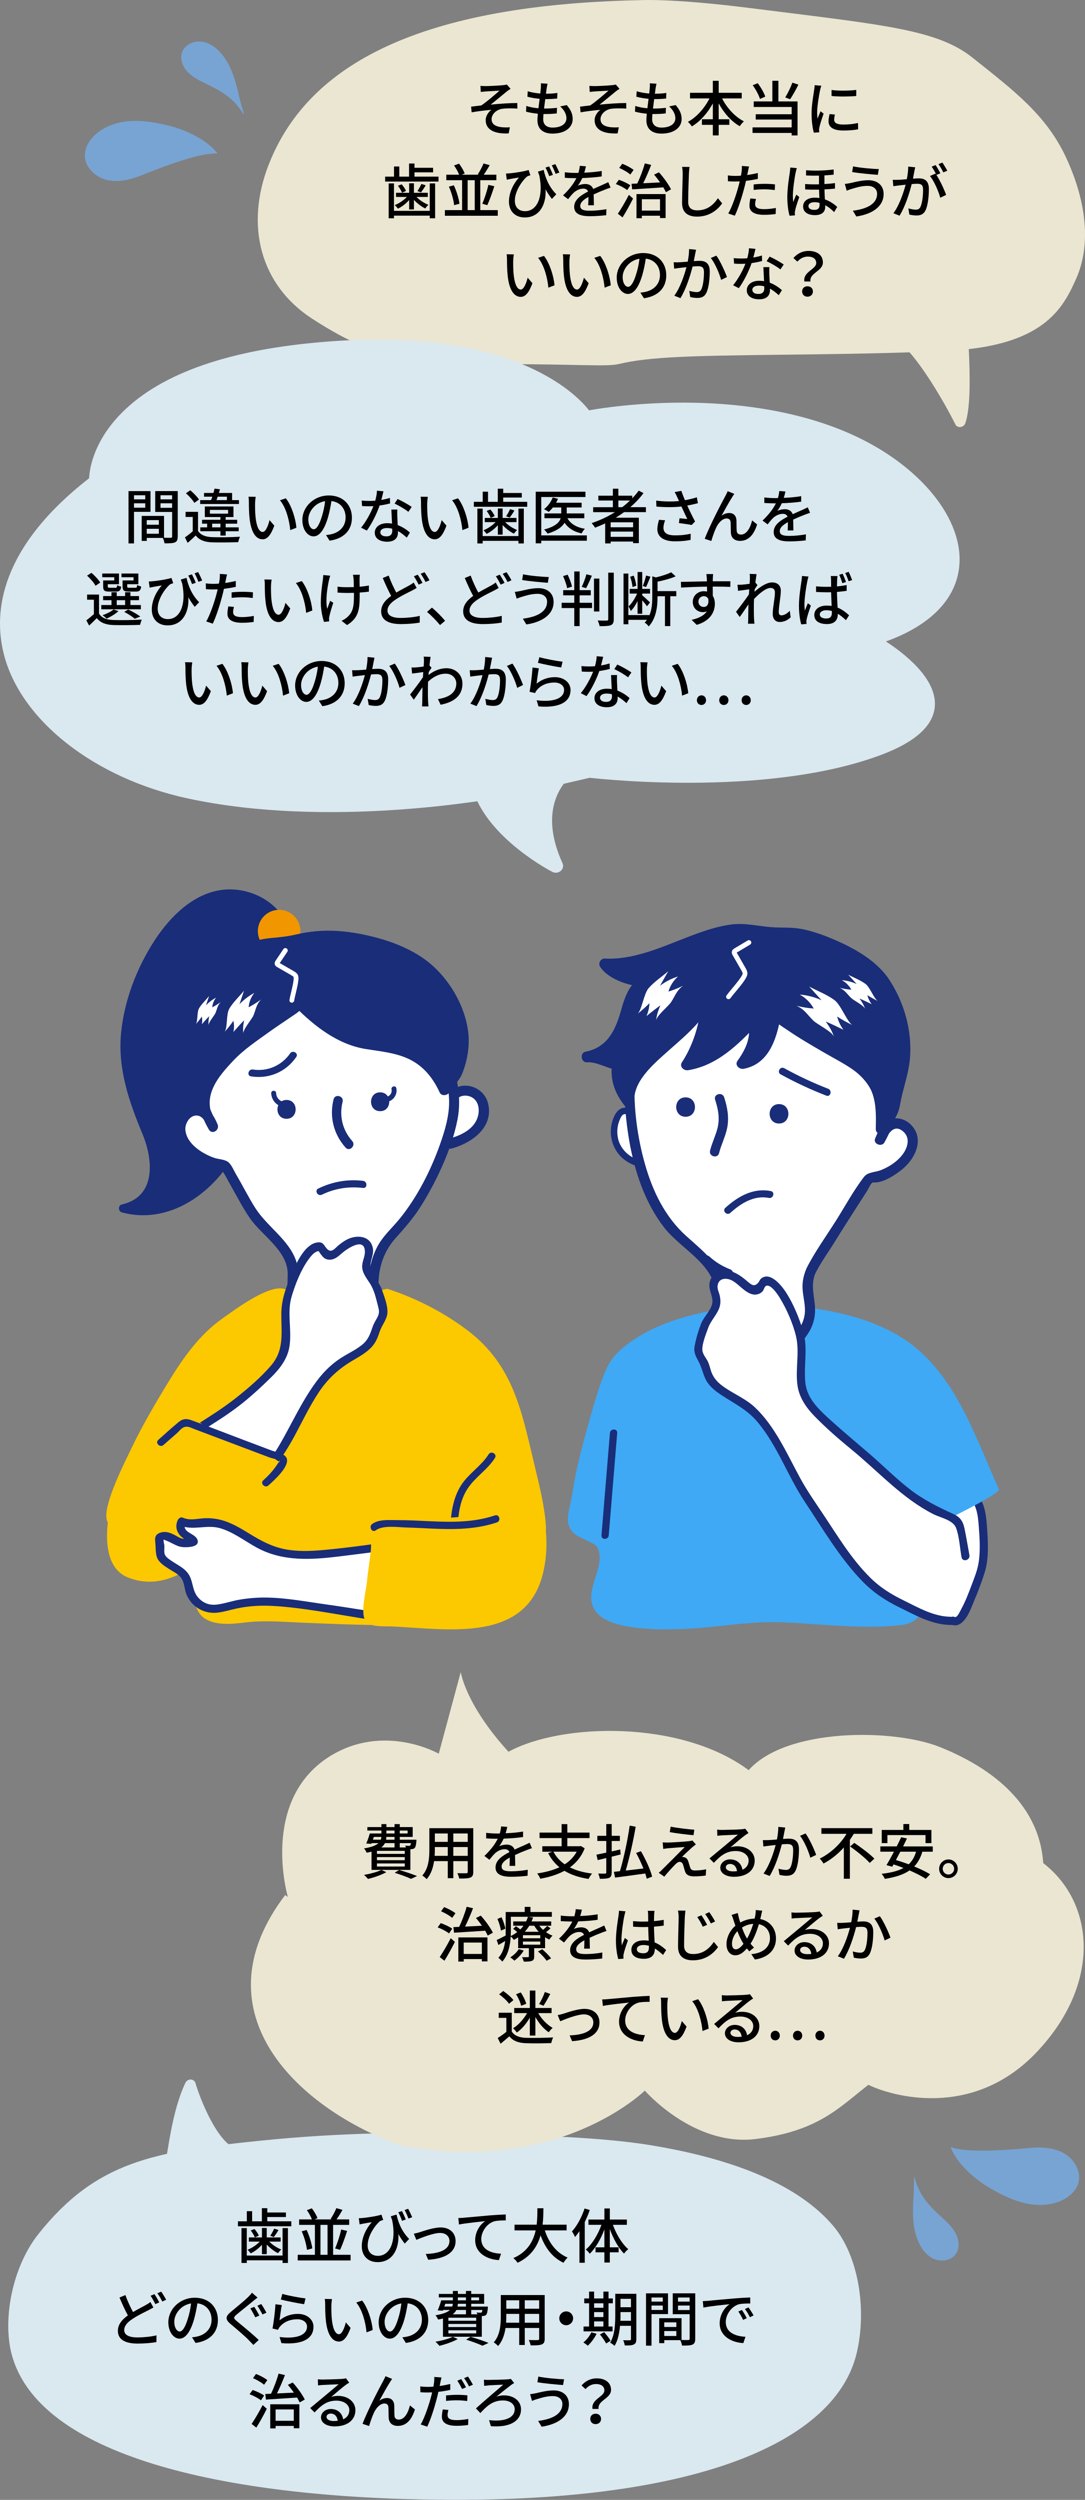 <svg xmlns="http://www.w3.org/2000/svg" id="_&#x30EC;&#x30A4;&#x30E4;&#x30FC;_2" width="655.79" height="1510.34" viewBox="0 0 655.79 1510.34"><rect x="0" y="0" width="655.79" height="1510.34" fill="#808080" stroke="none"/><g id="base"><path d="m188.49,192.43c45.53,29.65,70.04,27.57,115.31,27.57,46.39,0,63.07,1.68,70.37-.1,18.11-4.41,45.43-4.96,95.52-5.55,34.7-.4,70.58-.82,103.33-2.43,57.66-2.83,69.44-25.42,77.56-43.87,8.71-19.79,6.44-45.79-6.39-73.2-12.04-25.72-32.05-40.58-56.35-59.98-21.55-17.21-54.09-19.85-134.41-29.99C406.19-1.09,387.31.08,385.99.12c-138.73,2.96-201.05,42.27-223.45,99-14.8,37.49-4.86,73.24,25.95,93.31Z" style="fill:#ebe6d2; stroke-width:0px;"></path><path d="m534.78,202.62c13.64-.46,37.64,43.52,42.64,53.77.55,1.12,1.77,1.76,3.1,1.62.45-.05.88-.18,1.27-.39.76-.4,1.36-1.06,1.64-1.87,5.72-16.17.25-64.43.93-72.17l-49.57,19.04Z" style="fill:#ebe6d2; stroke-width:0px;"></path><path d="m293.48,52.03c1.51,0,8.57-.32,10.69-.58.97-.07,1.69-.22,2.16-.4l2.27,2.63c-.61.36-1.69,1.08-2.3,1.58-2.59,2.12-7.02,5.83-9.72,7.96,5.15-.54,11.34-.97,16.09-.97l.04,3.35c-3.46-.22-6.95-.18-9.11.11-3.35.5-6.48,3.13-6.48,6.3s2.59,4.39,5.83,4.82c2.02.22,3.92.18,5.22.07l-.72,3.71c-8.89.4-13.89-2.38-13.89-8.03,0-2.66,1.84-5.08,3.46-6.23-3.56.29-7.99.83-11.95,1.51l-.32-3.42c1.94-.22,4.36-.54,6.19-.76,3.56-2.41,8.75-6.95,11.01-8.93-1.55.11-6.95.4-8.42.5-.94.07-2.05.18-2.95.29l-.18-3.67c.97.11,1.94.14,3.1.14Z" style="stroke-width:0px;"></path><path d="m342.54,63.48c2.41,2.84,3.6,5.33,3.6,8.39,0,5.33-4.82,8.85-12.17,8.85-5.18,0-9.14-2.3-9.14-8.17,0-.94.11-2.27.25-3.85-2.63-.25-5.11-.65-7.13-1.26l.18-3.46c2.3.83,4.86,1.22,7.31,1.44.22-1.87.47-3.85.72-5.72-2.56-.22-5.22-.68-7.38-1.26l.18-3.31c2.16.72,4.93,1.15,7.6,1.37.14-1.3.25-2.45.32-3.35.07-.9.14-1.8.04-2.81l4.03.22c-.25,1.12-.4,1.94-.54,2.81l-.43,3.24c2.66,0,5.04-.14,6.91-.47l-.11,3.38c-2.23.22-4.25.36-7.16.36h-.07c-.25,1.84-.5,3.82-.72,5.69h.5c2.3,0,4.86-.11,7.31-.43l-.11,3.38c-2.2.25-4.36.36-6.66.36h-1.37c-.11,1.26-.18,2.34-.18,3.09,0,3.2,1.87,5.11,5.69,5.11,5.22,0,8.35-2.27,8.35-5.65,0-2.41-1.3-4.93-3.78-7.13l3.96-.83Z" style="stroke-width:0px;"></path><path d="m359.32,52.03c1.51,0,8.57-.32,10.69-.58.97-.07,1.69-.22,2.16-.4l2.27,2.63c-.61.36-1.69,1.08-2.3,1.58-2.59,2.12-7.02,5.83-9.72,7.96,5.15-.54,11.34-.97,16.09-.97l.04,3.35c-3.46-.22-6.95-.18-9.11.11-3.35.5-6.48,3.13-6.48,6.3s2.59,4.39,5.83,4.82c2.02.22,3.92.18,5.22.07l-.72,3.71c-8.89.4-13.89-2.38-13.89-8.03,0-2.66,1.84-5.08,3.46-6.23-3.56.29-7.99.83-11.95,1.51l-.32-3.42c1.94-.22,4.36-.54,6.19-.76,3.56-2.41,8.75-6.95,11.01-8.93-1.55.11-6.95.4-8.42.5-.94.07-2.05.18-2.95.29l-.18-3.67c.97.11,1.94.14,3.1.14Z" style="stroke-width:0px;"></path><path d="m408.39,63.48c2.41,2.84,3.6,5.33,3.6,8.39,0,5.33-4.82,8.85-12.17,8.85-5.18,0-9.14-2.3-9.14-8.17,0-.94.11-2.27.25-3.85-2.63-.25-5.11-.65-7.13-1.26l.18-3.46c2.3.83,4.86,1.22,7.31,1.44.22-1.87.47-3.85.72-5.72-2.56-.22-5.22-.68-7.38-1.26l.18-3.31c2.16.72,4.93,1.15,7.59,1.37.14-1.3.25-2.45.32-3.35.07-.9.14-1.8.04-2.81l4.03.22c-.25,1.12-.4,1.94-.54,2.81l-.43,3.24c2.66,0,5.04-.14,6.91-.47l-.11,3.38c-2.23.22-4.25.36-7.16.36h-.07c-.25,1.84-.5,3.82-.72,5.69h.5c2.3,0,4.86-.11,7.31-.43l-.11,3.38c-2.2.25-4.36.36-6.66.36h-1.37c-.11,1.26-.18,2.34-.18,3.09,0,3.2,1.87,5.11,5.69,5.11,5.22,0,8.35-2.27,8.35-5.65,0-2.41-1.3-4.93-3.78-7.13l3.96-.83Z" style="stroke-width:0px;"></path><path d="m436.43,59.45c2.92,5.8,7.81,11.12,13.21,13.86-.79.68-1.98,2.05-2.52,2.95-5.15-2.92-9.57-7.99-12.74-13.82v9.61h6.44v3.38h-6.44v6.37h-3.53v-6.37h-6.59v-3.38h6.59v-9.57c-3.17,5.83-7.63,10.87-12.67,13.89-.54-.83-1.66-2.09-2.38-2.77,5.22-2.77,10.08-8.28,13.03-14.15h-11.77v-3.38h13.79v-7.27h3.53v7.27h13.93v3.38h-11.88Z" style="stroke-width:0px;"></path><path d="m470.46,61.28h11.59v20.55h-3.56v-1.51h-23.65v-3.35h23.65v-4.75h-21.71v-3.2h21.71v-4.39h-22.93v-3.35h11.27v-12.49h3.64v12.49Zm-11.12-1.51c-.68-2.3-2.56-5.76-4.39-8.28l3.02-1.22c1.94,2.52,3.82,5.83,4.57,8.1l-3.2,1.4Zm23.22-8.64c-1.51,3.1-3.46,6.55-5,8.82l-2.95-1.08c1.48-2.38,3.31-6.12,4.32-8.93l3.64,1.19Z" style="stroke-width:0px;"></path><path d="m496.41,51.78c-.25.68-.61,2.09-.76,2.74-.61,2.92-1.76,9.61-1.76,13.43,0,1.26.07,2.45.25,3.74.54-1.44,1.26-3.17,1.8-4.46l1.87,1.44c-.97,2.7-2.23,6.52-2.56,8.32-.11.47-.22,1.22-.18,1.62,0,.36.04.9.07,1.33l-3.24.22c-.72-2.48-1.37-6.7-1.37-11.52,0-5.33,1.15-11.37,1.55-14.22.14-.9.29-2.02.32-2.95l4,.32Zm8.21,17.42c-.29,1.22-.43,2.2-.43,3.17,0,1.62,1.19,2.88,5.51,2.88,3.2,0,5.9-.29,8.89-.94l.07,3.82c-2.23.43-5.18.72-9.03.72-6.05,0-8.85-2.09-8.85-5.54,0-1.4.29-2.84.61-4.39l3.24.29Zm12.92-14.87v3.67c-4.07.4-10.8.43-14.94,0v-3.64c4.07.61,11.23.47,14.94-.04Z" style="stroke-width:0px;"></path><path d="m265.04,106.71v2.99h-32.25v-2.99h5.36v-6.12h3.2v6.12h5.9v-7.92h3.28v2.59h11.23v2.74h-11.23v2.59h14.51Zm-5.29,4.1h3.24v21.06h-3.24v-1.58h-21.63v1.58h-3.2v-21.06h3.2v16.59h21.63v-16.59Zm-12.45,10.04c-1.91,2.16-4.46,4.14-6.8,5.22-.47-.65-1.33-1.69-1.91-2.16,2.59-1.01,5.4-2.88,7.34-4.93h-6.55v-2.52h7.92v-5.72h2.88v5.72h8.39v2.52h-6.84c1.91,1.98,4.72,3.82,7.23,4.75-.61.54-1.48,1.55-1.94,2.23-2.34-1.12-4.9-3.1-6.84-5.22v5.8h-2.88v-5.69Zm-4.54-9.5c1.08,1.19,2.16,2.84,2.63,4l-2.41,1.08c-.4-1.15-1.48-2.92-2.45-4.21l2.23-.86Zm14.54.61c-.94,1.62-2.02,3.2-2.84,4.28l-2.16-.79c.83-1.19,1.84-3.06,2.38-4.32l2.63.83Z" style="stroke-width:0px;"></path><path d="m300.86,126.94v3.42h-31.96v-3.42h10.4v-18.07h-9.54v-3.31h7.74c-.61-1.66-1.87-3.92-3.06-5.58l2.99-1.12c1.4,1.8,2.84,4.28,3.42,5.94l-1.76.76h10.4l-.72-.25c1.22-1.76,2.7-4.54,3.49-6.55l3.71,1.04c-1.15,2.02-2.45,4.14-3.6,5.76h7.63v3.31h-9.72v18.07h10.58Zm-26.56-14.97c1.69,3.53,3.02,8.1,3.42,11.12l-3.24.86c-.29-3.06-1.58-7.67-3.17-11.2l2.99-.79Zm8.35,14.97h4.28v-18.07h-4.28v18.07Zm8.85-3.85c1.33-2.99,2.92-7.85,3.67-11.41l3.6.83c-1.26,3.96-2.88,8.5-4.25,11.45l-3.02-.86Z" style="stroke-width:0px;"></path><path d="m328.61,102.65c.94,4.36,2.99,10.08,7.63,14.72l-2.66,2.81c-1.37-1.73-2.66-3.63-3.85-5.79.54,8.64-3.28,16.99-12.53,16.99-5.83,0-9.58-3.74-9.58-9.61s3.17-11.37,6.05-14.51c-1.58.25-3.96.61-5.33.9-.65.11-1.22.25-2.02.43l-.5-3.74c.58,0,1.3-.04,1.94-.11,3.38-.25,9.54-1.26,11.73-2.05l1.08,3.2c-.5.18-1.33.4-1.87.68-2.34,1.8-7.52,8.35-7.52,14.69,0,4.46,2.88,6.33,6.16,6.33,7.2,0,11.3-8.46,8.64-21.56-.29-.76-.58-1.51-.83-2.34l3.46-1.04Zm3.35,3.78c-.61-1.66-1.48-3.74-2.27-5.18l2.2-.72c.72,1.44,1.76,3.64,2.3,5.11l-2.23.79Zm3.85-1.37c-.61-1.66-1.48-3.71-2.3-5.15l2.12-.76c.79,1.4,1.8,3.6,2.45,5.11l-2.27.79Z" style="stroke-width:0px;"></path><path d="m355.51,123.99c.11-1.22.14-3.24.14-5-3.02,1.69-4.93,3.31-4.93,5.4,0,2.45,2.3,2.92,5.9,2.92,2.88,0,6.77-.36,9.9-.94l-.11,3.64c-2.59.32-6.7.61-9.9.61-5.33,0-9.47-1.22-9.47-5.65s4.28-7.16,8.39-9.25c-.43-1.26-1.58-1.76-2.88-1.76-2.23,0-4.39,1.15-5.9,2.56-1.04,1.01-2.09,2.3-3.28,3.82l-3.06-2.3c4.18-3.96,6.59-7.42,8.06-10.4h-1.04c-1.48,0-3.96-.07-5.94-.22v-3.35c1.87.25,4.43.4,6.12.4h2.09c.47-1.62.76-3.17.83-4.28l3.71.29c-.22.94-.5,2.3-1.01,3.85,3.53-.14,7.27-.47,10.55-1.04v3.31c-3.49.54-7.88.83-11.73.97-.72,1.58-1.66,3.24-2.7,4.64,1.12-.65,3.13-1.04,4.54-1.04,2.23,0,4.07,1.04,4.75,3.02,2.2-1.04,4.03-1.8,5.72-2.56,1.19-.54,2.23-1.01,3.38-1.58l1.4,3.31c-.97.29-2.52.86-3.6,1.3-1.84.68-4.14,1.66-6.62,2.81.04,2.02.11,4.86.14,6.55h-3.46Z" style="stroke-width:0px;"></path><path d="m379.09,114.85c-1.48-1.19-4.46-2.77-6.88-3.67l1.84-2.56c2.34.79,5.4,2.2,6.95,3.35l-1.91,2.88Zm-5.65,14.29c1.87-2.77,4.57-7.31,6.66-11.41l2.52,2.23c-1.87,3.74-4.21,7.99-6.34,11.38l-2.84-2.2Zm7.52-23.68c-1.4-1.3-4.32-2.95-6.69-4l1.84-2.52c2.38.9,5.33,2.45,6.84,3.71l-1.98,2.81Zm17.31-1.37c2.88,3.17,5.9,7.45,7.31,10.29l-3.1,1.76c-.4-.86-.94-1.87-1.55-2.95-6.84.47-13.89.9-18.83,1.22l-.4-3.38c1.04-.04,2.2-.07,3.46-.14,1.73-3.53,3.56-8.42,4.57-12.17l3.85.9c-1.4,3.64-3.17,7.81-4.82,11.09,3.2-.14,6.69-.32,10.22-.5-1.15-1.62-2.41-3.28-3.64-4.68l2.92-1.44Zm-13.57,13.17h17.6v14.47h-3.38v-1.4h-10.98v1.51h-3.24v-14.58Zm3.24,3.1v6.88h10.98v-6.88h-10.98Z" style="stroke-width:0px;"></path><path d="m416.78,100.85c-.22,1.3-.32,2.81-.4,4.07-.14,3.96-.43,12.17-.43,17.13,0,3.74,2.38,5.04,5.44,5.04,6.26,0,9.97-3.53,12.53-7.34l2.56,3.13c-2.38,3.38-7.16,7.99-15.15,7.99-5.44,0-9.07-2.34-9.07-8.24,0-5.08.36-14.25.36-17.71,0-1.48-.11-2.92-.36-4.1l4.54.04Z" style="stroke-width:0px;"></path><path d="m458.03,108.08c-2.23.5-4.72.9-7.16,1.19-.32,1.55-.72,3.13-1.12,4.64-1.3,5.04-3.67,12.38-5.62,16.41l-3.96-1.33c2.16-3.64,4.72-10.98,6.05-15.98.32-1.08.61-2.27.86-3.42-1.01.04-1.94.07-2.84.07-1.66,0-2.95-.07-4.25-.14l-.07-3.53c1.73.22,2.99.29,4.36.29,1.12,0,2.3-.04,3.56-.14.18-1.04.36-1.98.43-2.63.14-1.15.18-2.45.11-3.24l4.36.32c-.25.9-.54,2.34-.68,3.06l-.43,2.09c2.16-.29,4.36-.72,6.41-1.22v3.56Zm-1.12,12.13c-.29,1.12-.5,2.23-.5,3.1,0,1.62.86,3.06,5.4,3.06,2.34,0,4.79-.29,7.13-.72l-.11,3.64c-1.98.29-4.36.5-7.06.5-5.79,0-8.78-1.91-8.78-5.44,0-1.48.25-2.99.54-4.46l3.38.32Zm-1.4-8.78c1.91-.22,4.36-.36,6.66-.36,2.05,0,4.21.11,6.23.32l-.11,3.42c-1.8-.22-3.92-.43-6.05-.43-2.34,0-4.54.11-6.73.36v-3.31Z" style="stroke-width:0px;"></path><path d="m481.62,101.57c-.25.65-.58,2.09-.72,2.74-.65,2.88-1.69,10.22-1.69,14.04,0,1.26.07,2.52.25,3.82.5-1.48,1.26-3.28,1.84-4.57l1.8,1.44c-.94,2.66-2.16,6.3-2.52,8.13-.11.47-.22,1.19-.18,1.62,0,.36.04.9.07,1.33l-3.24.22c-.72-2.48-1.37-6.48-1.37-11.3,0-5.33,1.08-12.02,1.51-14.87.14-.86.25-2.02.29-2.95l3.96.36Zm23.04,12.38c-1.84.22-4,.36-6.33.47.04,2.09.14,4.18.25,6.05,3.38,1.15,5.87,3.13,7.45,4.54l-1.87,3.13c-1.66-1.69-3.49-3.13-5.4-4.17v1.08c0,3.02-2.05,4.93-6.19,4.93s-7.16-1.73-7.16-5.29c0-2.77,2.3-5.26,7.06-5.26.97,0,1.91.07,2.77.22-.07-1.62-.14-3.42-.18-5.08-2.74.04-5.58.04-8.39-.11l-.04-3.28c2.84.22,5.69.25,8.39.18v-5.26c-2.52.07-5.18.04-7.81-.07v-3.17c6.05.47,12.38.11,16.67-.47v3.13c-1.58.18-3.49.32-5.58.43v5.25c2.3-.14,4.43-.32,6.37-.58v3.31Zm-9.32,8.64c-.97-.29-1.98-.43-2.99-.43-2.3,0-3.71.94-3.71,2.3,0,1.55,1.37,2.34,3.53,2.34,2.48,0,3.2-1.22,3.2-3.06,0-.32,0-.72-.04-1.15Z" style="stroke-width:0px;"></path><path d="m524.45,112.29c-4.03,0-7.52,1.22-9.5,1.8-1.08.29-2.27.76-3.2,1.12l-1.12-4.1c1.08-.07,2.45-.32,3.53-.54,2.59-.58,6.62-1.69,10.73-1.69,5.33,0,9.18,3.02,9.18,8.31,0,7.67-6.98,12.2-16.49,13.61l-2.09-3.49c8.75-1.08,14.65-4.25,14.65-10.26,0-2.74-2.16-4.75-5.69-4.75Zm6.7-10.15l-.58,3.49c-4.03-.29-11.45-.97-15.51-1.69l.54-3.42c4.03.86,11.95,1.58,15.55,1.62Z" style="stroke-width:0px;"></path><path d="m553.18,101.06c-.18.76-.4,1.66-.54,2.45-.18,1.08-.5,2.81-.83,4.43,1.44-.11,2.74-.18,3.56-.18,3.42,0,6.05,1.44,6.05,6.41,0,4.21-.54,9.86-2.02,12.92-1.19,2.41-3.02,3.1-5.51,3.1-1.37,0-3.06-.25-4.25-.54l-.61-3.74c1.48.43,3.42.76,4.39.76,1.26,0,2.27-.32,2.92-1.69,1.08-2.23,1.58-6.7,1.58-10.4,0-3.06-1.37-3.56-3.64-3.56-.72,0-1.91.07-3.24.18-1.3,5.25-3.82,13.43-7.34,19.11l-3.71-1.48c3.56-4.75,6.12-12.42,7.38-17.24-1.62.18-3.06.32-3.89.43-.94.11-2.52.32-3.53.5l-.36-3.89c1.22.07,2.23.04,3.46,0,1.15-.04,3.06-.18,5.04-.36.5-2.63.86-5.33.86-7.63l4.21.43Zm12.81,4.64c2.16,3.24,4.79,9,5.87,12.06l-3.56,1.69c-1.01-3.82-3.71-10.08-6.23-13.1l3.35-1.48c.18.25.36.5.58.79-.72-1.44-1.87-3.6-2.88-4.97l2.34-.97c.9,1.3,2.2,3.56,2.92,4.97l-2.38,1.01Zm4.18-1.55c-.76-1.55-1.91-3.6-2.95-4.97l2.34-.97c.94,1.33,2.3,3.6,2.99,4.93l-2.38,1.01Z" style="stroke-width:0px;"></path><path d="m310.18,157.54c-.04,2.23,0,5.25.25,8.03.54,5.62,1.98,9.36,4.36,9.36,1.8,0,3.35-3.89,4.14-7.16l2.88,3.35c-2.27,6.12-4.46,8.24-7.09,8.24-3.6,0-6.91-3.46-7.88-12.85-.36-3.13-.4-7.38-.4-9.54,0-.9-.04-2.38-.25-3.35l4.36.07c-.18,1.04-.36,2.88-.36,3.85Zm24.98,14.83l-3.71,1.44c-.58-6.12-2.63-13.79-6.23-18.03l3.56-1.19c3.28,4.14,5.9,11.99,6.37,17.78Z" style="stroke-width:0px;"></path><path d="m344.17,157.54c-.04,2.23,0,5.25.25,8.03.54,5.62,1.98,9.36,4.36,9.36,1.8,0,3.35-3.89,4.14-7.16l2.88,3.35c-2.27,6.12-4.46,8.24-7.09,8.24-3.6,0-6.91-3.46-7.88-12.85-.36-3.13-.4-7.38-.4-9.54,0-.9-.04-2.38-.25-3.35l4.36.07c-.18,1.04-.36,2.88-.36,3.85Zm24.98,14.83l-3.71,1.44c-.58-6.12-2.63-13.79-6.23-18.03l3.56-1.19c3.28,4.14,5.9,11.99,6.37,17.78Z" style="stroke-width:0px;"></path><path d="m387.08,176.8c1.26-.11,2.3-.29,3.17-.5,4.57-1.04,8.64-4.36,8.64-10.12,0-5.18-3.1-9.25-8.57-9.93-.5,3.2-1.15,6.66-2.12,10.01-2.16,7.27-5.11,11.34-8.68,11.34s-6.77-4-6.77-9.93c0-7.92,7.02-14.79,15.95-14.79s14,5.98,14,13.46-4.79,12.63-13.5,13.86l-2.12-3.38Zm-2.52-11.3c.9-2.81,1.58-6.05,1.94-9.18-6.41,1.04-10.15,6.62-10.15,11.01,0,4.1,1.84,5.97,3.28,5.97,1.55,0,3.28-2.3,4.93-7.81Z" style="stroke-width:0px;"></path><path d="m420.7,150.88c-.18.76-.36,1.66-.5,2.45-.22,1.08-.54,2.81-.86,4.43,1.48-.11,2.74-.18,3.56-.18,3.46,0,6.08,1.44,6.08,6.41,0,4.21-.54,9.86-2.05,12.92-1.15,2.41-2.99,3.1-5.51,3.1-1.33,0-3.06-.25-4.21-.54l-.61-3.74c1.44.43,3.42.76,4.39.76,1.26,0,2.27-.32,2.92-1.69,1.08-2.23,1.58-6.69,1.58-10.4,0-3.06-1.37-3.56-3.64-3.56-.72,0-1.91.07-3.24.18-1.33,5.26-3.85,13.43-7.34,19.11l-3.71-1.48c3.53-4.75,6.08-12.42,7.34-17.24-1.62.18-3.06.32-3.85.43-.94.11-2.56.32-3.56.5l-.32-3.89c1.19.07,2.23.04,3.42,0,1.15-.04,3.06-.18,5.08-.36.5-2.63.86-5.33.83-7.63l4.21.43Zm12.27,3.56c2.2,2.99,5.26,9.61,6.41,12.96l-3.53,1.69c-1.01-3.78-3.71-10.15-6.23-13.21l3.35-1.44Z" style="stroke-width:0px;"></path><path d="m460.63,157.69c-1.76.47-3.96.94-6.34,1.26-1.73,5-4.82,11.23-7.74,15.15l-3.46-1.76c2.92-3.49,5.9-8.96,7.45-12.99-.86.04-1.69.07-2.56.07-1.37,0-2.84-.04-4.28-.14l-.25-3.31c1.4.14,3.1.22,4.54.22,1.19,0,2.41-.04,3.67-.14.54-1.98.97-4.18,1.04-6.05l3.92.36c-.29,1.22-.76,3.2-1.3,5.22,1.8-.29,3.56-.72,5.18-1.22l.11,3.35Zm4.39,3.71c-.11,1.51-.07,2.74-.04,4.17.04,1.15.14,3.2.25,5.22,3.06,1.12,5.58,2.92,7.38,4.5l-1.91,3.06c-1.4-1.26-3.2-2.81-5.33-3.96v.97c0,3.02-1.84,5.47-6.51,5.47-4.14,0-7.49-1.76-7.49-5.47,0-3.35,3.02-5.72,7.45-5.72,1.04,0,2.02.07,2.99.25-.14-2.81-.32-6.16-.4-8.5h3.6Zm-3.1,11.59c-1.01-.29-2.12-.43-3.28-.43-2.38,0-3.92,1.04-3.92,2.48,0,1.51,1.22,2.56,3.67,2.56,2.66,0,3.56-1.51,3.56-3.35,0-.36,0-.76-.04-1.26Zm9.75-10.22c-1.98-1.62-5.9-3.89-8.31-4.97l1.8-2.77c2.56,1.12,6.77,3.49,8.53,4.79l-2.02,2.95Z" style="stroke-width:0px;"></path><path d="m493.35,158.91c0-2.34-1.76-3.89-5.08-3.89-2.34,0-4.5,1.01-6.34,3.06l-2.38-2.2c2.3-2.59,5.29-4.28,9.18-4.28,5.11,0,8.64,2.52,8.64,6.95,0,5.36-8.28,6.26-7.52,11.52h-3.67c-.97-5.87,7.16-7.34,7.16-11.16Zm-5.29,14.04c1.84,0,3.28,1.22,3.28,3.13s-1.44,3.17-3.28,3.17-3.24-1.26-3.24-3.17,1.4-3.13,3.24-3.13Z" style="stroke-width:0px;"></path><path d="m86.9,105.39s0,0,0,0c-6.82,2.82-14.3,4.97-21.54,3.52-7.24-1.45-14-7.47-14.09-14.85-.06-4.7,2.53-9.12,5.94-12.36,5.69-5.4,13.59-8.04,21.42-8.56,7.83-.52,15.65.91,23.28,2.74,9.7,2.32,23.32,8.43,29.55,16.87-9.59-.56-28.56,6.21-44.55,12.63Z" style="fill:#77a4d3; stroke-width:0px;"></path><path d="m146.93,68.7c1.51,2.51-1.3-5.71-1.95-8.56-2.25-9.88-4.71-20.18-11.3-27.88-3.11-3.63-7.3-6.63-12.05-7.15s-10.01,1.98-11.6,6.5c-1.53,4.34.62,9.27,3.95,12.45,3.33,3.18,7.62,5.12,11.77,7.13,9.62,4.66,16.12,9.12,21.19,17.52Z" style="fill:#77a4d3; stroke-width:0px;"></path><path d="m509.82,260.32c-64.4-26.47-139.89-14.89-153.8-12.42-7.66-9.83-48.54-52.9-169.43-40.5-55.93,5.74-95.26,21.29-116.88,46.21-13.76,15.86-15.64,30.52-15.86,35.33C-.16,330.99-4.05,369.79,2.26,395.02c10.05,40.12,54.78,75.24,111.31,87.39,84.04,18.06,180.11,1.31,198.04-2.14l44.82-10.36c13.35,1.48,110.31,11.03,176.53-13.98,20.39-7.7,31.18-17.53,32.07-29.21,1.29-16.97-19.12-32.41-29.58-39.17,27.63-9.92,43.36-26.52,44.48-47.22,1.61-29.48-27.23-62.38-70.12-80.01Z" style="fill:#dae8f0; stroke-width:0px;"></path><path d="m346.11,467.93l-58.76,13.58c11.04,26.67,44.96,44.47,46.46,45.24.67.35,1.4.52,2.13.52,1.07,0,2.13-.37,2.96-1.07,1.4-1.19,1.84-3.07,1.09-4.7-15.22-33.3,1.29-49.7,6.11-53.58Z" style="fill:#dae8f0; stroke-width:0px;"></path><path d="m80.99,309.23v19.08h-3.31v-31.6h13.28v12.53h-9.97Zm0-10.01v2.48h6.8v-2.48h-6.8Zm6.8,7.52v-2.66h-6.8v2.66h6.8Zm19.62,17.39c0,1.91-.4,2.99-1.69,3.56-1.26.54-3.24.58-6.26.58-.14-.9-.61-2.34-1.04-3.28h-9.72v1.8h-3.06v-15.08h13.5v13.17c1.76.07,3.49.04,4.07.04.65-.04.83-.22.83-.83v-14.79h-10.22v-12.6h13.61v27.43Zm-18.72-9.9v2.81h7.31v-2.81h-7.31Zm7.31,8.24v-2.99h-7.31v2.99h7.31Zm1.01-23.25v2.48h7.02v-2.48h-7.02Zm7.02,7.59v-2.74h-7.02v2.74h7.02Z" style="stroke-width:0px;"></path><path d="m119.69,320.74c1.55,2.48,4.39,3.6,8.39,3.78,4.07.18,12.42.07,16.99-.25-.4.76-.9,2.3-1.08,3.28-4.14.18-11.77.25-15.95.11-4.46-.18-7.56-1.37-9.75-4.14-1.51,1.48-3.1,2.92-4.86,4.46l-1.66-3.31c1.44-.97,3.2-2.34,4.72-3.67v-8.67h-4.32v-3.1h7.52v11.52Zm-2.23-16.92c-.94-1.69-3.13-4.1-5.08-5.8l2.63-1.8c1.94,1.62,4.21,3.92,5.26,5.58l-2.81,2.02Zm26.96.68h-23.43v-2.34h6.59c.25-.65.5-1.37.72-2.09h-4.97v-2.23h5.65c.29-.9.5-1.8.72-2.63l3.24.4c-.18.72-.43,1.48-.65,2.23h7.99v4.32h4.14v2.34Zm-11.19,19.08v-2.63h-12.17v-2.34h4.14v-2.23h-3.06v-2.34h11.09v-1.66h-9.43v-6.37h17.31v6.37h-4.72v1.66h6.95v2.34h-6.95v2.23h7.88v2.34h-7.88v2.63h-3.17Zm-6.37-13.25h11.01v-2.27h-11.01v2.27Zm6.37,8.28v-2.23h-5v2.23h5Zm-1.66-18.54c-.25.72-.47,1.44-.72,2.09h6.3v-2.09h-5.58Z" style="stroke-width:0px;"></path><path d="m154.17,304.01c-.04,2.23,0,5.25.25,8.03.54,5.62,1.98,9.36,4.36,9.36,1.8,0,3.35-3.89,4.14-7.16l2.88,3.35c-2.27,6.12-4.46,8.24-7.09,8.24-3.6,0-6.91-3.46-7.88-12.85-.36-3.13-.4-7.38-.4-9.54,0-.9-.04-2.38-.25-3.35l4.36.07c-.18,1.04-.36,2.88-.36,3.85Zm24.98,14.83l-3.71,1.44c-.58-6.12-2.63-13.79-6.23-18.03l3.56-1.19c3.28,4.14,5.9,11.99,6.37,17.78Z" style="stroke-width:0px;"></path><path d="m197.08,323.26c1.26-.11,2.3-.29,3.17-.5,4.57-1.04,8.64-4.36,8.64-10.12,0-5.18-3.1-9.25-8.57-9.93-.5,3.2-1.15,6.66-2.12,10.01-2.16,7.27-5.11,11.34-8.68,11.34s-6.77-4-6.77-9.93c0-7.92,7.02-14.79,15.95-14.79s14,5.98,14,13.46-4.79,12.63-13.5,13.86l-2.12-3.38Zm-2.52-11.3c.9-2.81,1.58-6.05,1.94-9.18-6.41,1.04-10.15,6.62-10.15,11.01,0,4.1,1.84,5.97,3.28,5.97,1.55,0,3.28-2.3,4.93-7.81Z" style="stroke-width:0px;"></path><path d="m235.78,304.15c-1.76.47-3.96.94-6.34,1.26-1.73,5-4.82,11.23-7.74,15.15l-3.46-1.76c2.92-3.49,5.9-8.96,7.45-12.99-.86.04-1.69.07-2.56.07-1.37,0-2.84-.04-4.28-.14l-.25-3.31c1.4.14,3.1.22,4.54.22,1.19,0,2.41-.04,3.67-.14.54-1.98.97-4.18,1.04-6.05l3.92.36c-.29,1.22-.76,3.2-1.3,5.22,1.8-.29,3.56-.72,5.18-1.22l.11,3.35Zm4.39,3.71c-.11,1.51-.07,2.74-.04,4.17.04,1.15.14,3.2.25,5.22,3.06,1.12,5.58,2.92,7.38,4.5l-1.91,3.06c-1.4-1.26-3.2-2.81-5.33-3.96v.97c0,3.02-1.84,5.47-6.51,5.47-4.14,0-7.49-1.76-7.49-5.47,0-3.35,3.02-5.72,7.45-5.72,1.04,0,2.02.07,2.99.25-.14-2.81-.32-6.16-.4-8.5h3.6Zm-3.1,11.59c-1.01-.29-2.12-.43-3.28-.43-2.38,0-3.92,1.04-3.92,2.48,0,1.51,1.22,2.56,3.67,2.56,2.66,0,3.56-1.51,3.56-3.35,0-.36,0-.76-.04-1.26Zm9.75-10.22c-1.98-1.62-5.9-3.89-8.31-4.97l1.8-2.77c2.56,1.12,6.77,3.49,8.53,4.79l-2.02,2.95Z" style="stroke-width:0px;"></path><path d="m258.21,304.01c-.04,2.23,0,5.25.25,8.03.54,5.62,1.98,9.36,4.36,9.36,1.8,0,3.35-3.89,4.14-7.16l2.88,3.35c-2.27,6.12-4.46,8.24-7.09,8.24-3.6,0-6.91-3.46-7.88-12.85-.36-3.13-.4-7.38-.4-9.54,0-.9-.04-2.38-.25-3.35l4.36.07c-.18,1.04-.36,2.88-.36,3.85Zm24.98,14.83l-3.71,1.44c-.58-6.12-2.63-13.79-6.23-18.03l3.56-1.19c3.28,4.14,5.9,11.99,6.37,17.78Z" style="stroke-width:0px;"></path><path d="m318.65,303.18v2.99h-32.25v-2.99h5.36v-6.12h3.2v6.12h5.9v-7.92h3.28v2.59h11.23v2.74h-11.23v2.59h14.51Zm-5.29,4.1h3.24v21.06h-3.24v-1.58h-21.63v1.58h-3.2v-21.06h3.2v16.59h21.63v-16.59Zm-12.45,10.04c-1.91,2.16-4.46,4.14-6.8,5.22-.47-.65-1.33-1.69-1.91-2.16,2.59-1.01,5.4-2.88,7.34-4.93h-6.55v-2.52h7.92v-5.72h2.88v5.72h8.39v2.52h-6.84c1.91,1.98,4.71,3.82,7.23,4.75-.61.54-1.48,1.55-1.94,2.23-2.34-1.12-4.9-3.1-6.84-5.22v5.8h-2.88v-5.69Zm-4.54-9.5c1.08,1.19,2.16,2.84,2.63,4l-2.41,1.08c-.4-1.15-1.48-2.92-2.45-4.21l2.23-.86Zm14.54.61c-.94,1.62-2.02,3.2-2.84,4.28l-2.16-.79c.83-1.19,1.84-3.06,2.38-4.32l2.63.83Z" style="stroke-width:0px;"></path><path d="m354.69,326.68h-27.54v1.58h-3.35v-31.17h30.06v3.2h-26.71v23.18h27.54v3.2Zm-11.73-13.61c1.87,3.42,5.51,5.58,10.55,6.41-.68.68-1.58,1.91-1.98,2.81-4.72-1.04-8.06-3.17-10.29-6.44-1.48,2.48-4.5,4.82-10.29,6.55-.43-.72-1.37-1.87-2.09-2.48,6.84-1.8,9.25-4.32,10.01-6.84h-9.79v-2.88h10.15v-3.6h-5.08c-.79,1.01-1.66,1.94-2.52,2.7-.65-.5-2.02-1.3-2.81-1.69,2.27-1.69,4.21-4.36,5.26-7.06l3.17.79c-.32.83-.72,1.62-1.15,2.38h15.44v2.88h-9v3.6h10.62v2.88h-10.19Z" style="stroke-width:0px;"></path><path d="m377.19,309.41c-1.62,1.22-3.31,2.3-5.04,3.38h13.97v15.37h-3.46v-.97h-13.57v1.12h-3.31v-12.09c-2.02.94-4.07,1.8-6.12,2.59-.4-.76-1.44-2.09-2.05-2.77,4.97-1.66,9.75-3.89,14.07-6.62h-13.17v-2.99h11.92v-4.03h-8.78v-2.92h8.78v-4.21h3.31v4.21h8.39v1.58c1.44-1.48,2.77-3.02,3.92-4.64l2.88,1.51c-2.27,3.09-4.97,5.9-7.96,8.49h9.43v2.99h-13.21Zm5.47,6.16h-13.57v2.99h13.57v-2.99Zm0,8.78v-3.17h-13.57v3.17h13.57Zm-6.59-17.93c1.69-1.26,3.24-2.63,4.72-4.03h-7.05v4.03h2.34Z" style="stroke-width:0px;"></path><path d="m421.83,304.01c-2.02.54-4.25,1.04-6.44,1.44,1.3,2.88,3.13,6.66,4.72,9.61l-2.05,2.12c-1.69-.36-5.22-.86-7.7-1.15l.36-2.92c1.3.14,3.53.36,4.68.47-.94-2.02-2.45-5.15-3.53-7.56-4.54.5-9.57.5-15.12.04l-.14-3.6c5.18.65,9.83.65,13.79.25l-1.01-2.2c-.61-1.4-.94-2.09-1.62-3.2l4.03-.76c.72,2.12,1.4,3.82,2.2,5.65,2.48-.43,4.79-.97,7.16-1.76l.68,3.56Zm-19.83,10.33c-.54,1.26-1.01,3.35-1.01,4.39,0,2.92,1.76,4.72,6.98,4.72,4.82,0,6.95-.47,9.5-.97l-.07,3.71c-2.12.4-4.75.86-9.47.86-6.84,0-10.62-2.7-10.62-7.38,0-1.55.43-3.64,1.01-5.62l3.67.29Z" style="stroke-width:0px;"></path><path d="m442.71,300.08c-1.66,2.52-4.82,8.21-6.62,11.52,1.58-1.19,3.17-1.66,4.72-1.66,2.52,0,4.18,1.62,4.32,4.5.07,1.87,0,4.64.14,6.3.11,1.58,1.22,2.23,2.59,2.23,3.6,0,5.76-4.46,6.73-8.57l3.02,2.45c-1.87,5.94-5,9.93-10.33,9.93-3.85,0-5.36-2.38-5.51-4.68-.11-2.02-.07-4.86-.18-6.59-.07-1.4-.9-2.27-2.38-2.27-2.66,0-5.04,2.74-6.37,5.58-1.01,2.09-2.41,6.19-2.92,8.03l-3.96-1.33c2.63-7.2,10.44-22.21,12.35-25.63.43-.9,1.01-1.87,1.51-3.13l4,1.62c-.32.43-.72,1.08-1.12,1.69Z" style="stroke-width:0px;"></path><path d="m476.09,320.46c.11-1.22.14-3.24.14-5-3.02,1.69-4.93,3.31-4.93,5.4,0,2.45,2.3,2.92,5.9,2.92,2.88,0,6.77-.36,9.9-.94l-.11,3.64c-2.59.32-6.7.61-9.9.61-5.33,0-9.47-1.22-9.47-5.65s4.28-7.16,8.39-9.25c-.43-1.26-1.58-1.76-2.88-1.76-2.23,0-4.39,1.15-5.9,2.56-1.04,1.01-2.09,2.3-3.28,3.82l-3.06-2.3c4.18-3.96,6.59-7.42,8.06-10.4h-1.04c-1.48,0-3.96-.07-5.94-.22v-3.35c1.87.25,4.43.4,6.12.4h2.09c.47-1.62.76-3.17.83-4.28l3.71.29c-.22.94-.5,2.3-1.01,3.85,3.53-.14,7.27-.47,10.55-1.04v3.31c-3.49.54-7.88.83-11.73.97-.72,1.58-1.66,3.24-2.7,4.64,1.12-.65,3.13-1.04,4.54-1.04,2.23,0,4.07,1.04,4.75,3.02,2.2-1.04,4.03-1.8,5.72-2.56,1.19-.54,2.23-1.01,3.38-1.58l1.4,3.31c-.97.29-2.52.86-3.6,1.3-1.84.68-4.14,1.66-6.62,2.81.04,2.02.11,4.86.14,6.55h-3.46Z" style="stroke-width:0px;"></path><path d="m59.85,370.74c1.58,2.56,4.54,3.71,8.49,3.85,4.18.18,12.74.07,17.35-.25-.32.76-.83,2.2-1.01,3.17-4.25.18-12.06.25-16.31.11-4.54-.18-7.67-1.4-9.86-4.18-1.44,1.48-2.95,2.95-4.64,4.5l-1.69-3.17c1.4-1.01,3.06-2.38,4.57-3.74v-8.71h-4.1v-3.1h7.2v11.52Zm-2.12-16.85c-.9-1.76-3.1-4.32-5.11-6.12l2.66-1.69c2.02,1.73,4.28,4.14,5.29,5.9l-2.84,1.91Zm27.39,14.22h-23.9v-2.56h6.16v-2.95h-5.04v-2.48h5.04v-2.3h3.17v2.3h5.08v-2.3h3.2v2.3h5.18v2.48h-5.18v2.95h6.3v2.56Zm-16.05-19.37h-7.27v-2.23h10.11v6.44h-6.77v1.33c0,.72.18.83,1.22.83h3.42c.79,0,.94-.18,1.04-1.58.54.4,1.62.76,2.41.9-.29,2.34-1.08,2.99-3.1,2.99h-4.1c-2.92,0-3.67-.65-3.67-3.09v-3.64h6.7v-1.94Zm2.52,20.48c-1.84,1.76-4.79,3.46-7.16,4.54-.54-.58-1.73-1.58-2.45-2.05,2.48-.9,5.08-2.16,6.66-3.49l2.95,1.01Zm-1.04-3.67h5.08v-2.95h-5.08v2.95Zm10.15-16.81h-7.27v-2.23h10.19v6.44h-6.73v1.33c0,.72.18.83,1.3.83h3.64c.79,0,.97-.22,1.08-1.69.58.4,1.62.76,2.41.94-.29,2.41-1.12,3.06-3.13,3.06h-4.39c-2.88,0-3.71-.65-3.71-3.13v-3.6h6.62v-1.94Zm.72,25.09c-1.4-1.26-3.96-2.92-6.33-4.14l2.38-1.44c2.63,1.22,5.62,2.92,7.34,4.25l-3.38,1.33Z" style="stroke-width:0px;"></path><path d="m112.73,349.11c.94,4.36,2.99,10.08,7.63,14.72l-2.66,2.81c-1.37-1.73-2.66-3.63-3.85-5.79.54,8.64-3.28,16.99-12.53,16.99-5.83,0-9.57-3.74-9.57-9.61s3.17-11.37,6.05-14.51c-1.58.25-3.96.61-5.33.9-.65.11-1.22.25-2.02.43l-.5-3.74c.58,0,1.3-.04,1.94-.11,3.38-.25,9.54-1.26,11.73-2.05l1.08,3.2c-.5.18-1.33.4-1.87.68-2.34,1.8-7.52,8.35-7.52,14.69,0,4.46,2.88,6.33,6.16,6.33,7.2,0,11.3-8.46,8.64-21.56-.29-.76-.58-1.51-.83-2.34l3.46-1.04Zm3.35,3.78c-.61-1.66-1.48-3.74-2.27-5.18l2.2-.72c.72,1.44,1.76,3.64,2.3,5.11l-2.23.79Zm3.85-1.37c-.61-1.66-1.48-3.71-2.3-5.15l2.12-.76c.79,1.4,1.8,3.6,2.45,5.11l-2.27.79Z" style="stroke-width:0px;"></path><path d="m142.51,354.55c-2.23.5-4.72.9-7.16,1.19-.32,1.55-.72,3.13-1.12,4.64-1.3,5.04-3.67,12.38-5.62,16.41l-3.96-1.33c2.16-3.64,4.72-10.98,6.05-15.98.32-1.08.61-2.27.86-3.42-1.01.04-1.94.07-2.84.07-1.66,0-2.95-.07-4.25-.14l-.07-3.53c1.73.22,2.99.29,4.36.29,1.12,0,2.3-.04,3.56-.14.18-1.04.36-1.98.43-2.63.14-1.15.18-2.45.11-3.24l4.36.32c-.25.9-.54,2.34-.68,3.06l-.43,2.09c2.16-.29,4.36-.72,6.41-1.22v3.56Zm-1.12,12.13c-.29,1.12-.5,2.23-.5,3.1,0,1.62.86,3.06,5.4,3.06,2.34,0,4.79-.29,7.13-.72l-.11,3.64c-1.98.29-4.36.5-7.06.5-5.8,0-8.78-1.91-8.78-5.44,0-1.48.25-2.99.54-4.46l3.38.32Zm-1.4-8.78c1.91-.22,4.36-.36,6.66-.36,2.05,0,4.21.11,6.23.32l-.11,3.42c-1.8-.22-3.92-.43-6.05-.43-2.34,0-4.54.11-6.73.36v-3.31Z" style="stroke-width:0px;"></path><path d="m163.79,354.01c-.04,2.23,0,5.25.25,8.03.54,5.62,1.98,9.36,4.36,9.36,1.8,0,3.35-3.89,4.14-7.16l2.88,3.35c-2.27,6.12-4.46,8.24-7.09,8.24-3.6,0-6.91-3.46-7.88-12.85-.36-3.13-.4-7.38-.4-9.54,0-.9-.04-2.38-.25-3.35l4.36.07c-.18,1.04-.36,2.88-.36,3.85Zm24.98,14.83l-3.71,1.44c-.58-6.12-2.63-13.79-6.23-18.03l3.56-1.19c3.28,4.14,5.9,11.99,6.37,17.78Z" style="stroke-width:0px;"></path><path d="m199.57,347.81c-.25.76-.54,1.87-.72,2.59-1.01,4.61-2.23,12.24-1.08,17.46.5-1.33,1.19-3.28,1.8-4.86l1.87,1.19c-.94,2.74-1.98,6.33-2.38,8.24-.11.5-.22,1.22-.18,1.62,0,.36.07.9.07,1.33l-3.1.36c-.76-2.2-1.94-6.98-1.94-11.41,0-5.83.83-11.3,1.26-14.25.14-.9.18-1.94.22-2.66l4.18.4Zm23.36,9.65c-1.55.22-3.46.4-5.54.54v1.33c0,8.28-.29,13.82-7.63,18.32l-3.31-2.59c1.22-.54,2.84-1.51,3.78-2.52,3.35-3.1,3.71-6.73,3.71-13.25v-1.12c-1.44.04-2.88.07-4.28.07-1.66,0-4-.11-5.65-.22v-3.6c1.66.25,3.67.36,5.58.36,1.37,0,2.84-.04,4.28-.07-.04-2.16-.11-4.28-.18-5.22-.07-.76-.22-1.66-.36-2.23h4.14c-.11.68-.11,1.44-.14,2.23s0,2.88.04,5c2.05-.18,4-.43,5.58-.76v3.71Z" style="stroke-width:0px;"></path><path d="m251.84,355.23c-.94.58-1.91,1.08-3.06,1.69-2.34,1.19-6.05,2.92-9.43,5.15-3.17,2.05-5.15,4.25-5.15,6.84,0,2.81,2.66,4.43,7.99,4.43,3.78,0,8.57-.5,11.52-1.26l-.04,4.07c-2.84.5-6.8.9-11.34.9-6.88,0-11.95-2.02-11.95-7.7,0-3.78,2.41-6.73,6.05-9.32-1.66-2.99-3.46-6.98-5.08-10.8l3.56-1.48c1.37,3.85,3.13,7.49,4.61,10.26,2.92-1.73,5.83-3.17,7.67-4.21,1.15-.65,2.05-1.19,2.84-1.87l1.8,3.31Zm.65-8.03c.9,1.33,2.2,3.56,2.88,4.97l-2.34,1.04c-.72-1.48-1.91-3.64-2.88-5.04l2.34-.97Zm4.07-1.51c.97,1.33,2.34,3.6,2.99,4.9l-2.34,1.04c-.76-1.55-1.94-3.64-2.95-4.97l2.3-.97Z" style="stroke-width:0px;"></path><path d="m265.96,377.65c-2.27-2.77-5.33-5.83-7.85-7.96l2.95-2.59c2.56,2.09,5.9,5.47,7.96,7.96l-3.06,2.59Z" style="stroke-width:0px;"></path><path d="m301.41,355.23c-.94.58-1.91,1.08-3.06,1.69-2.34,1.19-6.05,2.92-9.43,5.15-3.17,2.05-5.15,4.25-5.15,6.84,0,2.81,2.66,4.43,7.99,4.43,3.78,0,8.57-.5,11.52-1.26l-.04,4.07c-2.84.5-6.8.9-11.34.9-6.88,0-11.95-2.02-11.95-7.7,0-3.78,2.41-6.73,6.05-9.32-1.66-2.99-3.46-6.98-5.08-10.8l3.56-1.48c1.37,3.85,3.13,7.49,4.61,10.26,2.92-1.73,5.83-3.17,7.67-4.21,1.15-.65,2.05-1.19,2.84-1.87l1.8,3.31Zm.65-8.03c.9,1.33,2.2,3.56,2.88,4.97l-2.34,1.04c-.72-1.48-1.91-3.64-2.88-5.04l2.34-.97Zm4.07-1.51c.97,1.33,2.34,3.6,2.99,4.9l-2.34,1.04c-.76-1.55-1.94-3.64-2.95-4.97l2.3-.97Z" style="stroke-width:0px;"></path><path d="m324.99,358.76c-4.03,0-7.52,1.22-9.5,1.8-1.08.29-2.27.76-3.2,1.12l-1.12-4.1c1.08-.07,2.45-.32,3.53-.54,2.59-.58,6.62-1.69,10.73-1.69,5.33,0,9.18,3.02,9.18,8.31,0,7.67-6.98,12.2-16.49,13.61l-2.09-3.49c8.75-1.08,14.65-4.25,14.65-10.26,0-2.74-2.16-4.75-5.69-4.75Zm6.7-10.15l-.58,3.49c-4.03-.29-11.45-.97-15.51-1.69l.54-3.42c4.03.86,11.95,1.58,15.55,1.62Z" style="stroke-width:0px;"></path><path d="m350.34,364.19h7.49v3.17h-7.49v10.91h-3.24v-10.91h-7.63v-3.17h7.63v-4.5h-6.69v-3.13h6.69v-11.3h3.24v11.3h6.73v3.13h-6.73v4.5Zm-7.56-8.82c-.32-1.98-1.4-5.04-2.45-7.31l2.74-.86c1.15,2.3,2.23,5.26,2.66,7.2l-2.95.97Zm14.94-7.56c-1.08,2.63-2.41,5.62-3.49,7.56l-2.63-.79c1.01-2.02,2.23-5.29,2.84-7.63l3.28.86Zm4.54,21.63h-3.24v-19.87h3.24v19.87Zm8.71-23.47v28.08c0,2.09-.5,3.06-1.76,3.67-1.33.5-3.49.61-6.77.58-.18-.9-.68-2.45-1.19-3.42,2.45.11,4.72.07,5.44.07.68-.04.94-.25.94-.9v-28.08h3.35Z" style="stroke-width:0px;"></path><path d="m408.76,360.23h-3.64v18.03h-3.2v-18.03h-4.5v.43c0,5.33-.65,12.81-5.36,17.82-.4-.72-1.58-1.87-2.41-2.3.5-.54.97-1.12,1.37-1.69h-11.23v2.66h-2.92v-30.63h2.92v25.09h12.63v.36c1.62-3.71,1.84-7.81,1.84-11.34v-12.45l2.16.68c3.46-.83,7.09-1.98,9.25-3.1l2.7,2.45c-2.99,1.33-7.2,2.45-10.94,3.2v5.72h11.34v3.09Zm-23.4,2.92c-1.19,2.38-2.63,4.61-4.14,5.98-.25-.79-.86-1.98-1.33-2.74,1.94-1.76,3.96-4.86,5.18-7.77h-4.5v-2.81h4.79v-10.22h2.81v10.22h4.71v2.81h-4.71v1.04c1.08.86,4,3.6,4.71,4.32l-1.8,2.3c-.58-.83-1.8-2.34-2.92-3.6v8.13h-2.81v-7.67Zm-3.06-8.5c-.11-1.69-.68-4.25-1.44-6.19l2.12-.68c.83,1.91,1.4,4.46,1.55,6.12l-2.23.76Zm10.83-6.23c-.83,2.12-1.87,4.68-2.66,6.26l-1.94-.65c.72-1.73,1.55-4.43,1.98-6.3l2.63.68Z" style="stroke-width:0px;"></path><path d="m441.42,354.58c-2.12-.11-5.47-.18-10.65-.18.04,1.91.04,4,.04,5.58.83,1.3,1.26,2.92,1.26,4.75,0,4.75-2.52,10.33-10.98,12.78l-3.06-3.02c4.18-.94,7.45-2.48,9.18-5.15-.72.32-1.55.5-2.48.5-2.88,0-6.01-2.16-6.01-6.23,0-3.74,3.06-6.41,6.66-6.41.72,0,1.37.07,1.98.25l-.04-3.02c-5.4.07-11.23.29-15.66.58l-.11-3.46c4.03-.04,10.65-.25,15.73-.32-.04-.76-.04-1.4-.07-1.8-.07-.9-.18-2.09-.29-2.59h4.1c-.07.47-.18,2.09-.18,2.59-.04.43-.04,1.04-.04,1.76h10.65l-.04,3.38Zm-16.05,12.13c1.84,0,3.2-1.48,2.74-4.86-.58-1.15-1.58-1.66-2.77-1.66-1.62,0-3.2,1.22-3.2,3.35,0,1.98,1.51,3.17,3.24,3.17Z" style="stroke-width:0px;"></path><path d="m477.88,372.94c-1.8,1.76-4,2.84-6.62,2.84-2.48,0-4.21-1.73-4.21-4.9,0-3.92,1.33-9.5,1.33-12.89,0-1.91-.97-2.77-2.66-2.77-2.77,0-6.88,3.35-9.97,6.7-.07,1.26-.11,2.48-.11,3.6,0,3.1-.04,5.65.14,8.89.04.65.14,1.69.22,2.41h-3.89c.04-.61.11-1.76.11-2.34.04-3.31.07-5.36.14-9.32-1.66,2.45-3.74,5.54-5.26,7.6l-2.23-3.13c1.98-2.48,5.87-7.63,7.78-10.51.07-1.01.14-2.05.22-3.06-1.66.22-4.61.61-6.77.9l-.36-3.67c.9.04,1.66,0,2.66-.04,1.12-.07,2.99-.29,4.68-.54.11-1.55.18-2.7.18-3.1,0-.9,0-1.91-.18-2.88l4.21.14c-.18.9-.47,2.81-.72,5.11l1.26,1.51c-.47.65-1.12,1.66-1.69,2.56-.04.5-.07.97-.11,1.48,2.77-2.52,7.13-5.65,10.62-5.65s5.29,2.05,5.29,5c0,3.6-1.26,9.36-1.26,12.99,0,1.12.5,1.91,1.62,1.91,1.58,0,3.42-1.04,5.04-2.77l.54,3.92Z" style="stroke-width:0px;"></path><path d="m488.69,348.35c-.25.61-.61,2.09-.72,2.74-.65,2.88-1.76,10.29-1.76,14.11,0,1.26.07,2.45.25,3.74.54-1.48,1.26-3.17,1.84-4.5l1.8,1.44c-.94,2.66-2.16,6.3-2.52,8.14-.11.47-.22,1.19-.18,1.62,0,.36.04.9.07,1.33l-3.2.25c-.72-2.52-1.37-6.51-1.37-11.34,0-5.29,1.12-12.09,1.55-14.94.14-.9.25-2.02.29-2.95l3.96.36Zm23.04,8.6c-1.84.29-3.82.5-5.87.68.07,3.53.29,6.77.4,9.47,2.95,1.19,5.15,3.02,6.95,4.64l-1.91,2.95c-1.66-1.55-3.28-2.88-4.9-3.89v.11c0,3.31-1.58,6.12-6.55,6.12s-7.67-2.02-7.67-5.44,2.84-5.72,7.6-5.72c1.01,0,1.98.07,2.88.22-.11-2.48-.25-5.51-.32-8.28-1.01.04-2.02.04-3.02.04-2.05,0-4-.11-6.08-.22v-3.38c2.02.18,4,.29,6.12.29,1.01,0,1.98,0,2.99-.04,0-1.8-.04-3.31-.04-4.21,0-.61-.07-1.58-.18-2.27h4.07c-.11.72-.18,1.48-.22,2.2-.04.9-.07,2.41-.11,4.07,2.09-.18,4.07-.47,5.87-.83v3.49Zm-8.93,12.2c-1.08-.29-2.16-.47-3.31-.47-2.38,0-4,1.04-4,2.52,0,1.66,1.58,2.48,3.85,2.48,2.66,0,3.46-1.33,3.46-3.56v-.97Zm6.37-16.81c-.5-1.58-1.26-3.64-1.94-5.08l2.05-.61c.68,1.33,1.55,3.53,2.05,4.97l-2.16.72Zm3.74-1.19c-.54-1.58-1.3-3.6-2.05-4.97l2.09-.68c.68,1.37,1.58,3.53,2.09,4.97l-2.12.68Z" style="stroke-width:0px;"></path><path d="m115.82,404.01c-.04,2.23,0,5.25.25,8.03.54,5.62,1.98,9.36,4.36,9.36,1.8,0,3.35-3.89,4.14-7.16l2.88,3.35c-2.27,6.12-4.46,8.24-7.09,8.24-3.6,0-6.91-3.46-7.88-12.85-.36-3.13-.4-7.38-.4-9.54,0-.9-.04-2.38-.25-3.35l4.36.07c-.18,1.04-.36,2.88-.36,3.85Zm24.98,14.83l-3.71,1.44c-.58-6.12-2.63-13.79-6.23-18.03l3.56-1.19c3.28,4.14,5.9,11.99,6.37,17.78Z" style="stroke-width:0px;"></path><path d="m149.8,404.01c-.04,2.23,0,5.25.25,8.03.54,5.62,1.98,9.36,4.36,9.36,1.8,0,3.35-3.89,4.14-7.16l2.88,3.35c-2.27,6.12-4.46,8.24-7.09,8.24-3.6,0-6.91-3.46-7.88-12.85-.36-3.13-.4-7.38-.4-9.54,0-.9-.04-2.38-.25-3.35l4.36.07c-.18,1.04-.36,2.88-.36,3.85Zm24.98,14.83l-3.71,1.44c-.58-6.12-2.63-13.79-6.23-18.03l3.56-1.19c3.28,4.14,5.9,11.99,6.37,17.78Z" style="stroke-width:0px;"></path><path d="m192.71,423.26c1.26-.11,2.3-.29,3.17-.5,4.57-1.04,8.64-4.36,8.64-10.12,0-5.18-3.1-9.25-8.57-9.93-.5,3.2-1.15,6.66-2.12,10.01-2.16,7.27-5.11,11.34-8.68,11.34s-6.77-4-6.77-9.93c0-7.92,7.02-14.79,15.95-14.79s14,5.98,14,13.46-4.79,12.63-13.5,13.86l-2.12-3.38Zm-2.52-11.3c.9-2.81,1.58-6.05,1.94-9.18-6.41,1.04-10.15,6.62-10.15,11.01,0,4.1,1.84,5.97,3.28,5.97,1.55,0,3.28-2.3,4.93-7.81Z" style="stroke-width:0px;"></path><path d="m226.34,397.35c-.18.76-.36,1.66-.5,2.45-.22,1.08-.54,2.81-.86,4.43,1.48-.11,2.74-.18,3.56-.18,3.46,0,6.08,1.44,6.08,6.41,0,4.21-.54,9.86-2.05,12.92-1.15,2.41-2.99,3.1-5.51,3.1-1.33,0-3.06-.25-4.21-.54l-.61-3.74c1.44.43,3.42.76,4.39.76,1.26,0,2.27-.32,2.92-1.69,1.08-2.23,1.58-6.69,1.58-10.4,0-3.06-1.37-3.56-3.64-3.56-.72,0-1.91.07-3.24.18-1.33,5.26-3.85,13.43-7.34,19.11l-3.71-1.48c3.53-4.75,6.08-12.42,7.34-17.24-1.62.18-3.06.32-3.85.43-.94.11-2.56.32-3.56.5l-.32-3.89c1.19.07,2.23.04,3.42,0,1.15-.04,3.06-.18,5.08-.36.5-2.63.86-5.33.83-7.63l4.21.43Zm12.27,3.56c2.2,2.99,5.26,9.61,6.41,12.96l-3.53,1.69c-1.01-3.78-3.71-10.15-6.23-13.21l3.35-1.44Z" style="stroke-width:0px;"></path><path d="m260.82,403.5c-.47.65-1.12,1.66-1.69,2.56-.04.58-.11,1.19-.14,1.76,3.78-2.99,7.63-4.1,10.94-4.1,5.18,0,9.54,3.64,9.57,9.25.04,7.2-4.9,11.19-13.17,12.81l-1.62-3.42c6.12-.9,11.09-3.56,11.09-9.47,0-2.77-2.2-5.87-6.41-5.87-3.96,0-7.52,1.91-10.65,4.82-.07,1.3-.11,2.56-.11,3.67,0,3.1-.04,5.65.14,8.89.04.65.14,1.69.22,2.41h-3.89c.04-.61.11-1.76.11-2.34.04-3.31.07-5.36.14-9.32-1.66,2.45-3.74,5.54-5.25,7.6l-2.23-3.13c1.98-2.45,5.87-7.6,7.77-10.47l.18-3.1c-1.66.22-4.57.61-6.73.9l-.36-3.67c.9.04,1.66,0,2.66-.04,1.12-.07,2.95-.29,4.68-.54.11-1.55.18-2.7.18-3.1,0-.9,0-1.91-.18-2.88l4.21.14c-.18.9-.47,2.81-.72,5.11l1.26,1.51Z" style="stroke-width:0px;"></path><path d="m297.44,397.35c-.18.76-.36,1.66-.5,2.45-.22,1.08-.54,2.81-.86,4.43,1.48-.11,2.74-.18,3.56-.18,3.46,0,6.08,1.44,6.08,6.41,0,4.21-.54,9.86-2.05,12.92-1.15,2.41-2.99,3.1-5.51,3.1-1.33,0-3.06-.25-4.21-.54l-.61-3.74c1.44.43,3.42.76,4.39.76,1.26,0,2.27-.32,2.92-1.69,1.08-2.23,1.58-6.69,1.58-10.4,0-3.06-1.37-3.56-3.64-3.56-.72,0-1.91.07-3.24.18-1.33,5.26-3.85,13.43-7.34,19.11l-3.71-1.48c3.53-4.75,6.08-12.42,7.34-17.24-1.62.18-3.06.32-3.85.43-.94.11-2.56.32-3.56.5l-.32-3.89c1.19.07,2.23.04,3.42,0,1.15-.04,3.06-.18,5.08-.36.5-2.63.86-5.33.83-7.63l4.21.43Zm12.27,3.56c2.2,2.99,5.26,9.61,6.41,12.96l-3.53,1.69c-1.01-3.78-3.71-10.15-6.23-13.21l3.35-1.44Z" style="stroke-width:0px;"></path><path d="m324.33,413.01c3.31-2.66,7.06-3.89,11.05-3.89,5.8,0,9.47,3.56,9.47,7.77,0,6.44-5.47,11.05-19.37,9.9l-1.12-3.71c11.01,1.4,16.59-1.55,16.59-6.26,0-2.63-2.45-4.46-5.87-4.46-4.43,0-8.1,1.62-10.51,4.46-.58.68-.9,1.3-1.19,1.91l-3.31-.79c.68-3.35,1.58-10.62,1.8-14.65l3.82.5c-.47,2.23-1.08,7.02-1.37,9.21Zm1.69-15.98c3.2,1.01,10.87,2.41,14,2.74l-.83,3.49c-3.49-.47-11.34-2.09-14.07-2.81l.9-3.42Z" style="stroke-width:0px;"></path><path d="m368.57,404.15c-1.76.47-3.96.94-6.33,1.26-1.73,5-4.82,11.23-7.74,15.15l-3.46-1.76c2.92-3.49,5.9-8.96,7.45-12.99-.86.04-1.69.07-2.56.07-1.37,0-2.84-.04-4.28-.14l-.25-3.31c1.4.14,3.1.22,4.54.22,1.19,0,2.41-.04,3.67-.14.54-1.98.97-4.18,1.04-6.05l3.92.36c-.29,1.22-.76,3.2-1.3,5.22,1.8-.29,3.56-.72,5.18-1.22l.11,3.35Zm4.39,3.71c-.11,1.51-.07,2.74-.04,4.17.04,1.15.14,3.2.25,5.22,3.06,1.12,5.58,2.92,7.38,4.5l-1.91,3.06c-1.4-1.26-3.2-2.81-5.33-3.96v.97c0,3.02-1.84,5.47-6.52,5.47-4.14,0-7.49-1.76-7.49-5.47,0-3.35,3.02-5.72,7.45-5.72,1.04,0,2.02.07,2.99.25-.14-2.81-.32-6.16-.4-8.5h3.6Zm-3.1,11.59c-1.01-.29-2.12-.43-3.28-.43-2.38,0-3.92,1.04-3.92,2.48,0,1.51,1.22,2.56,3.67,2.56,2.66,0,3.56-1.51,3.56-3.35,0-.36,0-.76-.04-1.26Zm9.75-10.22c-1.98-1.62-5.9-3.89-8.31-4.97l1.8-2.77c2.56,1.12,6.77,3.49,8.53,4.79l-2.02,2.95Z" style="stroke-width:0px;"></path><path d="m391,404.01c-.04,2.23,0,5.25.25,8.03.54,5.62,1.98,9.36,4.36,9.36,1.8,0,3.35-3.89,4.14-7.16l2.88,3.35c-2.27,6.12-4.46,8.24-7.09,8.24-3.6,0-6.91-3.46-7.88-12.85-.36-3.13-.4-7.38-.4-9.54,0-.9-.04-2.38-.25-3.35l4.36.07c-.18,1.04-.36,2.88-.36,3.85Zm24.98,14.83l-3.71,1.44c-.58-6.12-2.63-13.79-6.23-18.03l3.56-1.19c3.28,4.14,5.9,11.99,6.37,17.78Z" style="stroke-width:0px;"></path><path d="m421.21,423.05c0-1.69,1.22-2.95,2.77-2.95s2.77,1.26,2.77,2.95-1.22,2.88-2.77,2.88-2.77-1.19-2.77-2.88Zm13.5,0c0-1.69,1.22-2.95,2.77-2.95s2.81,1.26,2.81,2.95-1.22,2.88-2.81,2.88-2.77-1.19-2.77-2.88Zm13.53,0c0-1.69,1.22-2.95,2.77-2.95s2.77,1.26,2.77,2.95-1.22,2.88-2.77,2.88-2.77-1.19-2.77-2.88Z" style="stroke-width:0px;"></path><path d="m171.35,560.16c-4.4-12.81-20.36-20.93-33.93-20.32-19.46.86-35.41,18.24-44.51,33.96-9.5,16.43-17.14,37.15-17.61,56.3-.52,21.01,6.02,37.19,13.92,56.01,7.03,16.75,6.83,39.52-14.86,43.97,37.75,10.76,73.52-30.34,74.38-64.39.42-16.49-6.31-32.53-6.89-49.22-.81-23.11,26.31-25.06,30.22-44.79.82-4.14.48-8.01-.72-11.53Z" style="fill:#192d79; stroke-width:0px;"></path><path d="m173.76,559.5c-5.75-15.26-23.48-23.79-39.23-21.9-17.61,2.11-31.53,16.04-40.84,30.2-10.93,16.63-18.64,36.67-20.53,56.52-2.04,21.47,4.86,41.3,12.96,60.81,6.51,15.67,8.34,37.84-12.43,42.56-2.44.55-2.31,4.19,0,4.81,30.87,8.3,59.72-14.93,71.64-42.03,7.13-16.21,6.45-31.98,2.93-49.06-2-9.74-5.81-21.31-3.32-31.24,1.5-6,5.84-10.41,10.42-14.28,5.08-4.29,10.64-8.13,14.61-13.56,4.86-6.65,6.15-14.95,3.77-22.82-.93-3.06-5.74-1.76-4.81,1.33,4.55,15.01-7.14,23.11-17.1,31.53-3.99,3.37-7.79,7.18-10.05,11.95-2.95,6.22-2.65,12.86-1.82,19.55,2.23,17.92,9.15,35.4,4.63,53.54-3.58,14.35-11.96,27.58-22.98,37.38-12.8,11.39-29.67,17.46-46.6,12.9v4.81c13.26-3.01,20.68-13.45,20.81-26.83.16-16.72-9.87-31.69-14.32-47.39-5.87-20.73-4.12-41.5,3.34-61.58,6.54-17.61,16.63-35.91,32.38-46.89,8.5-5.92,18.65-8.96,28.93-6.67,9.63,2.14,19.2,8.16,22.79,17.7,1.12,2.98,5.94,1.69,4.81-1.33Z" style="fill:#192d79; stroke-width:0px;"></path><path d="m180.73,567.11c-2.52,6.64-9.94,9.99-16.58,7.47-6.64-2.52-9.99-9.94-7.47-16.58,2.52-6.64,9.94-9.99,16.58-7.47,6.64,2.52,9.99,9.94,7.47,16.58Z" style="fill:#f29600; stroke-width:0px;"></path><path d="m201.75,786.33l32.23-7.72c17.27,5.55,34.38,14.34,48.79,25.31,27.88,21.23,32.66,49.47,40.41,81.79,2.74,11.43,6.2,25.16,6.8,36.82.5,9.72-9.05,11.97-15.77,16-11.96,7.17-8.34,15.89-13.78,26.76-5.54,11.06-22.62,10.04-32.72,12.8-10.65,2.91-21.38,3.81-32.42,3.78-17.33-.05-34.69-.75-52.06-1.48-11.69-.49-23.4-1.56-34.92-.16-7.65.93-18.61,2.18-25.32-2.93-5.22-3.98-6.13-13.24-8.85-18.86-3.75-7.73-8.8-15.08-15.52-20.51-4.8-3.88-10.58-6-15.21-10.15-5.81-5.21-17.48-1.91-19-10.13-1.73-9.36,11.06-34.36,15.13-42.84,6.51-13.56,14.48-27.18,22.36-40.05,8.86-14.47,18.57-28.29,32.55-38.19,7.54-5.34,27.45-20.25,37.02-17.95,0,0,32.23,7.72,32.23,7.72" style="fill:#fcc800; stroke-width:0px;"></path><path d="m273.41,662.71c3.53-5.49,12.79-4.83,16.65.43,3.86,5.26,2.74,13.05-1.29,18.19-4.02,5.14-10.32,8.01-16.65,9.62" style="fill:#fff; stroke-width:0px;"></path><path d="m276.06,664.26c2.05-2.73,6.11-2.86,8.97-1.39,3.92,2.01,4.86,6.67,4.04,10.67-1.74,8.46-10.24,12.41-17.76,14.44-3.82,1.03-2.2,6.97,1.63,5.93,12.16-3.29,25.59-12.77,22.06-27.24-2.69-11.02-17.3-14.77-24.25-5.51-2.38,3.17,2.96,6.23,5.31,3.1h0Z" style="fill:#192d79; stroke-width:0px;"></path><path d="m187.97,797.65c-6.8-2.33-11.32-8.11-11.32-19.23,0-4.94.99-11.48-.67-15.91-3.57-9.53-14.9-17.83-20.9-26.04-7.19-9.85-11.98-21.2-18.75-31.31,0,0-.63-.94-.63-.94-6.47-.93-12.69-3.55-17.89-7.52-4.95-3.79-9.17-9.41-8.87-15.63.3-6.23,6.98-12.03,12.72-9.6,3.71,1.57,5.59,5.64,7.14,9.37-12.29-21.17-16.77-60.37,2.75-78.89,22.98-21.8,58.72-29.28,88.29-17.93,23.93,9.17,42.72,30.44,49.56,55.06,3.41,12.28,6.72,23.15,4.25,35.88-2.96,15.26-9.22,29.86-16.73,43.41-4.76,8.59-11.03,18.69-18.04,25.49-8.24,8.01-12.62,18.19-13.12,29.58-.48,10.84-.85,19.34-13.01,22.85-9.05,2.61-18.05,3.69-24.8,1.38Z" style="fill:#fff; stroke-width:0px;"></path><path d="m188.79,794.69c-14.08-5.28-6.18-22.3-9.84-32.99-4.33-12.65-17.59-20.74-24.62-31.82-4.2-6.61-7.67-13.64-11.65-20.38-1.22-2.07-2.81-5.98-4.8-7.46-2.23-1.67-5.84-1.61-8.49-2.54-7.15-2.51-16.68-8.46-17.35-16.9-.3-3.8,2.72-9.05,7.14-8.63,3.95.38,5.68,5.34,6.98,8.4l5.31-3.1c-11.18-19.7-15.83-50.66-1.99-70.25,7.93-11.23,22.31-18.89,35.1-23.03,13.77-4.45,28.75-5.51,42.93-2.45,28.41,6.14,50.97,28.63,58.94,56.33,2.41,8.38,4.97,17.02,5,25.81s-2.62,17.54-5.51,25.72c-5.49,15.52-13.54,31.37-23.85,44.28-4.89,6.12-10.76,11-14.35,18.11-3.33,6.59-4.72,13.59-5.09,20.91-.32,6.17-.48,13.35-6.45,16.85-7.41,4.34-19.27,5.6-27.41,3.12-3.8-1.15-5.42,4.78-1.63,5.93,8.03,2.43,16.66,1.26,24.63-.88,5.96-1.6,11.51-4.34,14.32-10.13s2.34-11.78,2.85-17.74c.74-8.74,4.11-17.06,9.98-23.63s11.14-12.54,15.73-19.92c5.04-8.09,9.51-16.58,13.29-25.34s6.71-17.28,8.51-26.36,1.1-17.86-.98-26.75c-3.72-15.97-9.36-30.72-19.85-43.51-9.71-11.84-22.6-21.05-37.07-26.11-29.55-10.34-64.28-2.82-87.5,17.97-22.8,20.42-18.72,59.79-4.9,84.14,2.01,3.54,6.81.43,5.31-3.1-2.12-5.01-5.14-10.38-11.04-11.29-5.27-.81-10.32,2.55-12.81,7.06-6.91,12.52,6.75,24.72,17.11,29.2,1.24.54,2.51,1.03,3.8,1.45.97.31,4.49.72,4.79.87,1.49.75,4.04,5.99,5.35,8.29,4.02,7.04,7.67,14.32,12.26,21.02,7.26,10.61,22.85,19.68,22.94,33.62.04,7.01-1.04,13.97,1.84,20.63,2.24,5.17,6.23,8.52,11.44,10.48,3.71,1.39,5.31-4.55,1.63-5.93Z" style="fill:#192d79; stroke-width:0px;"></path><path d="m123.99,594.52c9.73-13.31,24.2-23.28,40.66-24.38,2.55-.17,5.12-.16,7.64-.5,2.68-.36,5.27-1.12,7.88-1.76,22.15-5.4,46.21.22,65.72,9.29,16.71,7.77,27.85,24.22,32.28,40.01,1.98,7.06,2.2,13.21.61,20.27-.9,4.01-1.51,7.79-3.42,11.59-.57,1.14-6.81,8.8-6.65,9.15-2.69-6.09-6.54-11.85-11.9-16.35-8.97-7.52-21.27-9.7-33.17-11.18-17.36-2.17-31.45-13.37-43-25.07.3,1.93-14.59,11.08-16.38,12.44-8.09,6.12-17.34,11.44-24.13,18.62-4.61,4.87-9.25,9.8-12.56,15.41-3.31,5.61-5.22,12.05-3.97,18.19-.95-4.7-6.57-11.42-8.54-16.29-2.26-5.59-4.54-10.76-4.81-16.89-.63-14.62,4.65-30.11,13.72-42.52Z" style="fill:#192d79; stroke-width:0px;"></path><path d="m127.01,596.28c8.66-11.58,21.4-20.97,36.11-22.52,3.63-.38,7.29-.29,10.91-.88,3.83-.63,7.54-1.86,11.36-2.53,8-1.41,16.26-1.39,24.31-.38,14.75,1.84,31.52,6.63,43.54,15.67,10.94,8.22,18.83,20.98,22.03,34.22,2.01,8.35,1.36,19.95-3.01,27.58-1.92,3.35-5.75,6.09-6.91,9.82l6.38-.83c-3.53-7.72-8.63-14.67-15.68-19.52s-16.27-7.32-24.97-8.7c-9.23-1.47-17.66-2.83-25.95-7.48s-15.36-10.91-22.01-17.6c-2.32-2.33-5.64-.39-5.96,2.47.21-1.88.35-.97-1.01-.03-1.01.7-1.95,1.53-2.96,2.25-2.34,1.67-4.74,3.26-7.14,4.84-6.17,4.06-12.23,8.38-18.16,12.79-13.86,10.3-30.6,26.9-27.65,45.73l6.73-1.86c-1.34-5.08-4.65-9.28-7.2-13.78-3.4-5.99-5.9-13.2-6.06-20.11-.34-14.1,5.22-27.81,13.29-39.13,2.61-3.66-3.44-7.16-6.03-3.52-8.5,11.92-14.04,26.27-14.24,41.02-.1,7.51,2.09,14.22,4.97,21.08,2.36,5.61,6.98,10.39,8.54,16.29,1.17,4.44,7.41,2.48,6.73-1.86-1.76-11.2,6.69-20.64,13.75-28.2,6.7-7.16,14.67-12.35,22.57-18.06,3.98-2.87,8.11-5.51,12.14-8.32,3.18-2.22,8.22-4.88,8.7-9.15l-5.96,2.47c11.84,11.9,25.89,22.99,42.92,25.74,8.78,1.42,17.78,2.16,25.95,6,8.8,4.13,14.68,11.47,18.66,20.15,1.32,2.89,5.56,1.8,6.38-.83-.23.75,1-1.2,1.18-1.44.71-.96,1.45-1.9,2.17-2.84,1.62-2.12,3.06-3.99,4.05-6.49,3.01-7.57,4.51-16.7,3.52-24.8-1.82-14.79-10.03-29.5-20.91-39.55-11.92-11.01-28.85-16.8-44.55-19.79-8.88-1.69-18.01-2.42-27.03-1.54-3.79.37-7.56.98-11.26,1.86-5.2,1.23-10.05,1.74-15.36,2.2-17.73,1.52-32.48,12.11-42.91,26.05-2.69,3.6,3.37,7.08,6.03,3.52Z" style="fill:#192d79; stroke-width:0px;"></path><path d="m229.77,671.34c7.33,0,7.34-11.39,0-11.39s-7.34,11.39,0,11.39h0Z" style="fill:#192d79; stroke-width:0px;"></path><path d="m173.19,675.94c7.33,0,7.34-11.39,0-11.39s-7.34,11.39,0,11.39h0Z" style="fill:#192d79; stroke-width:0px;"></path><path d="m176.38,605.8c-.07,0-.15,0-.22-.02-.79-.12-1.33-.86-1.21-1.64.18-1.15.56-2.73.99-4.56.65-2.68,1.99-8.26,1.46-9.36-.29-.41-1-.82-1.62-1.18l-8.11-4.67c-.48-.27-1.37-.79-1.61-1.82-.24-1.01.32-1.83.58-2.23l4.63-6.88c.44-.66,1.34-.84,2-.39.66.44.84,1.34.39,2l-4.58,6.81h.02s8.11,4.68,8.11,4.68c.84.48,1.89,1.09,2.57,2.06,1.22,1.75.42,5.57-1.04,11.65-.41,1.69-.79,3.29-.95,4.32-.11.71-.72,1.22-1.42,1.22Z" style="fill:#fff; stroke-width:0px;"></path><path d="m201.62,664.17c-2.64,10.5.04,21.13,7.26,29.18,2.43,2.72,6.42-1.29,4-4-5.86-6.53-7.94-15.19-5.8-23.68.89-3.53-4.56-5.04-5.45-1.5h0Z" style="fill:#192d79; stroke-width:0px;"></path><path d="m232.81,665.77c4.33.12,7.69-4.18,6.73-8.35-.43-1.88-3.32-1.08-2.89.8.54,2.33-1.51,4.63-3.84,4.56-1.93-.06-1.92,2.94,0,2.99h0Z" style="fill:#192d79; stroke-width:0px;"></path><path d="m173.18,665.88c-3.2.31-6.2-2.14-6.26-5.43-.03-1.92-3.03-1.93-2.99,0,.08,4.79,4.42,8.89,9.25,8.42,1.9-.18,1.92-3.18,0-2.99h0Z" style="fill:#192d79; stroke-width:0px;"></path><path d="m141.06,623.51c.5-2.24.5-4.56,0-6.78-1.63,2.38-3.44,4.66-5.42,6.83,2.03-2.25.93-10.71,2.94-14.13,2.28-3.89,5.96-7.28,8.9-10.88-.92,2.74-1.83,5.47-2.75,8.21,2.54-2.72,5.6-5.06,9.02-6.89-2.05,2.55-3.27,5.61-3.47,8.7,2.67-1.39,5.21-2.99,7.56-4.77-3.03,3.09-3.17,6.19-4.66,9.71-1.04,2.45-6.48,8.5-6.03,10.94-.49-2.63-.12-5.41.41-8.04-2.27,2.27-4.36,4.72-6.51,7.1Z" style="fill:#fff; stroke-width:0px;"></path><path d="m121.98,618.8c.34-1.53.34-3.11,0-4.62-1.11,1.62-2.35,3.18-3.69,4.66,1.38-1.53.64-7.3,2.01-9.64,1.56-2.65,4.07-4.96,6.07-7.42-.62,1.87-1.25,3.73-1.87,5.6,1.73-1.85,3.82-3.45,6.15-4.7-1.4,1.74-2.23,3.82-2.37,5.93,1.82-.95,3.55-2.04,5.16-3.25-2.07,2.11-2.16,4.22-3.18,6.62-.71,1.67-4.42,5.8-4.11,7.46-.33-1.79-.08-3.69.28-5.48-1.55,1.55-2.98,3.22-4.44,4.84Z" style="fill:#fff; stroke-width:0px;"></path><path d="m295.34,878.65c-4.52,7.12-12.07,11.57-16.63,18.68-3.91,6.11-5.55,13.29-6.18,20.43-1.44,16.23,2.17,33.03-3.87,48.63-1.02,2.64,3.22,3.78,4.24,1.17,5.64-14.56,3.16-30.24,3.76-45.44.31-7.83,1.53-15.86,5.85-22.57,4.56-7.08,12.09-11.54,16.63-18.68,1.52-2.39-2.28-4.6-3.79-2.22h0Z" style="fill:#192d79; stroke-width:0px;"></path><path d="m114.75,929.08c21.79-9.97,38.48-28.77,52.14-47.93,12.3-17.26,18.91-39.77,34.4-54.22,6.69-6.24,18.64-9.67,23.65-17.39,1.98-3.06,1.98-6.87,3.88-10.12,1.99-3.41,3.8-5.27,2.44-9.52-1.4-4.39-2.13-9.12-4.05-13.13-1.56-3.26-4.79-6.48-5.7-9.99-1.39-5.34,4.68-11.05-.74-15.81-4.52-3.97-10.79.31-14.56,3.27-2.08,1.63-4.45,4.88-7.68,4.39-3.59-.54-2.42-4.91-5.43-5.59-.8-.18-1.61.18-2.32.58-8.55,4.73-11.97,17.21-15.7,25.68-4.65,10.58-1.41,21.52-2.43,32.52-1.13,12.2-12.14,19.74-20.6,27.84-16.83,16.13-38.87,25.31-56.53,40.38-7.89,6.74-17.87,16.37-20.6,26.8-1.27,4.86,2.08,28.5,8.4,28.73,11.25.41,21.72-2.03,31.42-6.47Z" style="fill:#fff; stroke-width:0px;"></path><path d="m116,931.21c18.57-8.71,33.39-23.23,45.89-39.23,6.03-7.73,11.44-15.72,16.1-24.36,4.76-8.83,9.06-17.95,14.61-26.34s12.29-14.51,21.18-19.66c3.51-2.03,7.09-4.13,10.04-6.96,3.13-3.01,4.35-6.16,5.69-10.21,1.24-3.75,4.33-7.16,4.64-11.17.34-4.38-1.9-9.96-3.31-14.06-1.52-4.43-5.07-7.8-6.54-12.12s1.81-8.34,1.1-12.72c-1.33-8.12-10.09-8.55-15.98-5.34-1.74.95-3.41,2.17-4.94,3.43-1.96,1.62-4.05,4.83-6.73,2.15-2.04-2.04-2.1-4.43-5.82-4-7.06.82-11.93,10.75-14.4,16.33-3.82,8.62-7.41,17.05-7.49,26.62-.09,11.62,1.96,21.9-6.19,31.41-6.1,7.12-13.87,13.79-21.21,19.59-16.71,13.21-36.28,22.25-52.16,36.62-7.25,6.56-16.12,15.34-18,25.41-1.1,5.88.38,12.86,1.82,18.56,1.16,4.55,3.04,11.65,8.4,12.78s11.69-.23,16.78-1.25c5.74-1.15,11.21-3.1,16.55-5.47,2.9-1.29.39-5.55-2.49-4.27-4.42,1.97-8.99,3.56-13.71,4.62-2.55.57-5.14,1.01-7.74,1.26-2.19.21-6.53,1.15-8.57.27-3.95-1.71-4.95-11-5.55-14.58-1.02-6.11-1.31-11.11,1.64-16.74,4.14-7.91,10.97-14.31,17.7-20.02,14.7-12.48,32.29-20.87,47.5-32.66,6.69-5.19,13.05-11.07,19.09-17,5.13-5.04,9.74-10.95,10.99-18.21,1.73-10.06-1.57-20.49,1.34-30.43,2.19-7.48,5.62-16.16,10.19-22.49,1.11-1.54,2.79-3.74,4.56-4.59,2.07-1,1.59-.32,2.71,1.14,1.58,2.06,2.66,3.54,5.55,3.55,3.05.01,5.22-1.99,7.37-3.89,3.02-2.65,14-10.27,13.93-.72-.02,3.2-1.91,6.09-1.62,9.38.33,3.76,2.84,6.65,4.77,9.71,2.55,4.04,3.54,8.75,4.72,13.32.71,2.73,1.1,4.32-.28,6.95-1.02,1.96-2.19,3.7-2.91,5.81-1.5,4.37-2.62,7.81-6.34,10.82-3.24,2.62-7.02,4.55-10.61,6.64-6.79,3.96-12.06,8.94-16.78,15.23-11.9,15.85-18.6,34.85-30.51,50.77-12.75,17.05-27.95,32.69-47.46,41.84-2.88,1.35-.37,5.61,2.49,4.27Z" style="fill:#192d79; stroke-width:0px;"></path><path d="m139.24,573.58c-17.04,3.42-31.2,15.83-38.41,31.46-8.76,19-7.14,40.95.12,60.13,1.12,2.97,5.95,1.68,4.81-1.33-6.76-17.87-8.77-38.48-.62-56.28,6.68-14.59,19.54-25.98,35.43-29.17,3.14-.63,1.81-5.44-1.33-4.81h0Z" style="fill:#192d79; stroke-width:0px;"></path><path d="m219.43,713.42c-9.42-1.12-18.52.52-27.05,4.65-2.49,1.21-.31,4.92,2.17,3.72,7.86-3.81,16.22-5.1,24.87-4.07,2.74.33,2.72-3.98,0-4.3h0Z" style="fill:#192d79; stroke-width:0px;"></path><path d="m175.34,636.43c-5.01,7.31-13.72,11.12-22.49,9.73-2.71-.43-3.88,3.72-1.14,4.15,10.8,1.71,21.16-2.67,27.35-11.71,1.57-2.29-2.16-4.44-3.72-2.17h0Z" style="fill:#192d79; stroke-width:0px;"></path><path d="m168.55,883.1c-16.14-12.08-42.78-15.64-56.75-31.06-9.85,10.85-20.53,22.13-30.22,33.66-9.75,11.6-15.2,20.49-16.59,35.77-1.03,11.28,0,26.53,12.18,31.51,38.8,15.85,74.97-44.18,91.38-69.88Z" style="fill:#fcc800; stroke-width:0px;"></path><path d="m308.55,939.7c5.16,7.31,8.32,15.82,3.8,22.99-9.52,15.12-19.13,16.52-35.07,17.3-23.45,1.14-47.86-2.93-71.12-6.82-9.56-1.6-19.3-2.62-28.74-4.04-11.32-1.7-20.65-2.16-31.97-.3-12.19,2-20.73,8.02-29.41-4.49-2.46-3.55-1.58-7.46-3.54-11.04-2.49-4.53-7.59-6.13-11.41-9.12-5.4-4.23-3.79-4.1-4.09-9.21-.29-4.84-3.25-6.95,3.75-6.76,3.45.1,5.88,3.43,9.02,4,.26.05,8.9.27,7.08-1.2-3.63-2.93-10.11-6.01-7.13-11.69,5.11,2.41,7.39,1.05,12.66.55,13.66-1.29,22.72,6.64,33.8,12.87,16.44,9.25,32.94,7.11,51.06,4.88,17.6-2.17,35.18-4.44,52.66-7.43,10.85-1.85,27.98-10.87,37.75-2.35,3.46,3.02,7.59,7.2,10.89,11.87Z" style="fill:#fff; stroke-width:0px;"></path><path d="m306.42,940.95c3.52,5.17,7.19,11.74,4.96,18.16-1.76,5.07-6.58,10.2-11,13.14-7.26,4.83-16.53,5.05-24.96,5.36-26.44.99-52.18-4.67-78.21-8.26-12.1-1.67-24.4-4.07-36.64-4.17-5.28-.05-10.57.4-15.78,1.28-4.49.76-8.83,2.31-13.34,2.92-4.73.64-8.55-.66-11.74-4.29-3.79-4.31-2.78-10.23-6.21-14.69-2.65-3.45-6.63-5.12-10.1-7.56-1.48-1.04-3.5-2.32-3.94-4.15-.4-1.63.06-3.74-.19-5.45-.08-.57-.36-1.3-.36-1.85,0-1.65-.5-1.37,1.41-.67,2.43.89,4.61,2.3,7.05,3.28s5.64.93,8.28.48c1.97-.34,4.49-1.29,3.81-3.85-1.21-4.61-10.02-4.28-7.37-10.67l-3.04,1.73c7.63,3.19,15.63-.66,23.6,1.5s14.95,7.64,22.27,11.67c15.87,8.75,33.19,7.55,50.56,5.43,9.93-1.21,19.85-2.47,29.76-3.85s19.39-2.3,28.74-4.64c7.24-1.81,14.4-4.89,21.95-5.11,9.27-.26,15.42,7.33,20.47,14.24,1.86,2.54,6.15.08,4.27-2.49-7.01-9.59-14.74-17.85-27.41-16.49-5.78.62-11.31,2.45-16.87,4.05-6.79,1.96-13.79,2.91-20.77,3.97-16.73,2.54-33.58,4.98-50.44,6.52-7.7.7-15.56.98-23.18-.55s-14.11-4.97-20.65-8.98c-5.92-3.62-11.99-7.39-18.84-8.92-3.32-.74-6.75-.97-10.14-.68-4.39.38-7.76,1.31-12-.46-1.34-.56-2.58.63-3.04,1.73-1.23,2.98-.97,5.75.96,8.35s5.1,3.65,7.04,6.04l-.64-2.4c.38-2.23,1.48-.57-.61-.93-.77-.13-1.69.12-2.48.07-1.6-.11-2.41-.33-3.92-1.19-3.43-1.95-7.2-4.07-11.3-2.39-2.34.96-2.85,2.7-2.57,5.04.34,2.89.11,6.9,1.04,9.62,1.07,3.12,4.54,5.27,7.17,6.99,2.24,1.46,4.77,2.6,6.66,4.54,3.05,3.13,2.5,7.31,4.1,11.09,3.24,7.64,10.85,11.82,18.89,10.82,4-.49,7.84-1.75,11.77-2.57,7.02-1.47,14.27-1.86,21.43-1.46,14.12.77,28.52,3.3,42.46,5.61,25.64,4.26,51.98,8.79,78.04,6.04,9.51-1.01,17.98-4.07,24.36-11.49,3.37-3.92,6.68-8.4,7.16-13.69.61-6.66-2.59-12.92-6.22-18.27-1.78-2.61-6.06-.15-4.27,2.49Z" style="fill:#192d79; stroke-width:0px;"></path><path d="m324.33,907.53c1.48,1.68,2.77,4.27,3.8,7.98,2.83,10.14,2.69,22.16.65,32.41-8.99,45.26-57.49,36.29-91.7,34.73-5.63-.26-14.15.75-16.59-4.2-2.47-5,.82-17.68,1.32-22.98.58-6.27,1.69-12.54,2.33-18.72.36-3.44-.27-11.06,1.7-13.66,3.28-4.31,14.74-4.42,19.34-4.61,11.74-.49,23.4-1.24,35.09-2.16,8.15-.64,17.27,2.59,24.23-3.37,7.46-6.39,14.78-11.15,19.82-5.42Z" style="fill:#fcc800; stroke-width:0px;"></path><path d="m299.15,915.56c-12.86,4.33-26.28,4.12-39.67,3.5-6.42-.3-12.84-.67-19.27-.65-4.8.02-11.22-.67-15.29,2.36-2.24,1.67-.06,5.48,2.22,3.79,4.37-3.25,13.38-1.82,18.56-1.69,6.43.16,12.84.59,19.27.81,11.96.41,23.91-.04,35.35-3.89,2.67-.9,1.52-5.14-1.17-4.24h0Z" style="fill:#192d79; stroke-width:0px;"></path><path d="m162.25,897.44c3.03-2.72,13.43-11.82,10.87-16.75-1.38-2.67-6.67-3.48-9.12-4.4-5.57-2.1-11.15-4.21-16.72-6.31-10.53-3.97-21.01-8.09-31.59-11.93-3.14-1.14-5.21-.96-7.84,1.2-4.15,3.42-8.11,7.1-12.15,10.65-2.13,1.87.99,4.96,3.11,3.11,2.7-2.37,5.4-4.73,8.1-7.1,1.14-1,2.63-2.93,4.05-3.55,2.38-1.04,4.22.18,6.35.98,7.74,2.92,15.49,5.85,23.23,8.77s14.87,5.61,22.3,8.42c1.17.44,4.68,1.05,5.38,1.87,1.14-.05,1.11.44-.09,1.48-.42.68-.86,1.35-1.33,2-2.21,3.15-4.79,5.89-7.65,8.46-2.11,1.89,1.01,4.99,3.11,3.11h0Z" style="fill:#192d79; stroke-width:0px;"></path><path d="m565.07,904.04c7.48-2.96,19.94-6.34,25.13,2.33,4.24,7.09,4.07,19.56,4.26,27.45.13,5.35-.07,10.79-1.78,15.86-1.71,5.07-9.28,27.35-14.13,29.6-5.96,2.76-14.44-16.37-19.95-19.95-5.51-3.58-4.14-8.91-7.46-14.58-4.58-7.81-8.15-16.31-9.56-25.26-.29-1.86-.45-3.92.62-5.46.88-1.26,2.39-1.89,3.83-2.46,6.35-2.51,12.69-5.02,19.04-7.53Z" style="fill:#fff; stroke-width:0px;"></path><path d="m565.73,906.42c5.22-2.02,11.8-4.36,17.4-2.59,7.12,2.25,7.97,11.94,8.44,18.21.56,7.37,1.09,15.39-.19,22.68-.79,4.51-2.64,8.94-4.24,13.22-1.82,4.88-3.73,9.8-6.24,14.38-.57,1.03-1.9,4.16-3.19,4.59-1.55.52-3.32-1.76-4.23-2.77-3.45-3.79-6.01-8.33-9.15-12.37-1.14-1.47-2.33-2.76-3.71-4-3.05-2.75-3.94-5-5.11-8.84-2.48-8.17-7.78-15.11-10.1-23.47-.57-2.06-1.92-5.31-1.54-7.38.76-4.12,4.71-4.87,8.01-6.17,4.62-1.83,9.23-3.65,13.85-5.48,2.92-1.16,1.65-5.94-1.31-4.76-5.19,2.05-10.39,4.11-15.58,6.16-3.63,1.44-8.32,2.58-9.61,6.8-1.06,3.5.31,7.94,1.2,11.33,1.28,4.86,3.14,9.56,5.35,14.06s4.31,8.67,5.89,13.47c1.29,3.92,3.31,5.79,6.25,8.44,4.62,4.16,7.38,10.24,11.4,14.95,2.76,3.23,7.04,7,11.31,3.99s6.39-9.55,8.3-14.07c2.24-5.31,4.29-10.73,6.06-16.22,2.84-8.8,2.2-18.66,1.58-27.78-.54-7.88-1.63-18.43-9.41-22.63-6.94-3.75-15.91-1.15-22.74,1.5-2.93,1.13-1.66,5.91,1.31,4.76Z" style="fill:#192d79; stroke-width:0px;"></path><path d="m410.65,984.27c23.25-.72,40.19-5.07,63.35-4.08,22.83.97,47.24,4.23,70.19,1.66,16.61-1.86,14.37-14.87,12.38-28.86-.83-5.85-2.68-21.57.66-26.62,2.41-3.65,11.76-5.98,15.47-8.26,3.24-2,32.15-15.85,31.02-18.37-13.6-30.22-25.01-65.68-52.04-86.94-28.03-22.05-77.86-27.38-111.86-22.45-20.95,3.04-42.99,8.64-60.22,21.5-8.76,6.54-11.95,11.32-15.65,21.51-3.06,8.43-5.5,16.86-7.92,25.56-4.03,14.49-7.93,28.8-10.14,43.66-1.44,9.66-5.97,17.93,1.64,24.32,2.75,2.31,11.98,5.33,13.3,7.58,6.94,11.9-11.04,28.53.5,40.57,9.56,9.98,37.83,9.57,49.31,9.22Z" style="fill:#3fa9f5; stroke-width:0px;"></path><path d="m388.69,676.63c-2.44-2.49-5.58-4.3-8.96-5.16-1.25-.32-2.63-.5-3.79.07-.94.47-1.59,1.36-2.12,2.26-3.39,5.73-3.57,13.22-.46,19.1,3.11,5.88,9.4,9.96,16.04,10.38" style="fill:#fff; stroke-width:0px;"></path><path d="m390.08,675.24c-3.01-3.01-7.09-5.42-11.37-5.95-5.05-.63-7.48,4.23-8.68,8.38-2.34,8.11.24,17.21,6.83,22.57,3.6,2.93,7.9,4.68,12.53,5.02,2.53.19,2.52-3.75,0-3.94-6.2-.46-11.9-4.37-14.61-9.94-1.45-2.97-1.91-6.4-1.57-9.68.18-1.66.62-3.34,1.26-4.88.48-1.15,1.27-3.21,2.58-3.61,1.62-.49,4.01.64,5.44,1.35,1.79.89,3.38,2.04,4.79,3.46,1.79,1.79,4.58-.99,2.78-2.78h0Z" style="fill:#192d79; stroke-width:0px;"></path><path d="m490.25,767.58c2.28-4.78,5.79-9.18,8.44-13.59,8.33-13.88,17.24-27.35,25.93-40.99l.62-.95c6.44-.99,12.63-3.65,17.77-7.66,4.9-3.82,9.06-9.46,8.7-15.67-.35-6.21-7.07-11.94-12.78-9.46-3.69,1.6-5.53,5.68-7.03,9.4,15.79-27.78,14.6-62.41-1.88-89.79-3.1-5.16-6.76-10.03-11.27-14.01-9.3-8.19-21.66-12.04-33.88-14.12-8.98-1.53-18.11-2.23-27.22-2.08-42.16.69-67.31,25.24-74.75,65.48-6.02,32.59.5,80.99,22.39,107.37,9.83,11.85,27.75,20.65,30.29,36.89,1.69,10.82-6.59,25.46,1.37,34.49,3.65,4.14,9.15,6.27,14.63,6.97,12.83,1.64,26.34-4.39,33.7-15.02,1.62-2.34,2.97-4.91,3.68-7.67,2.74-10.58-4.05-18.39,1.3-29.61Z" style="fill:#fff; stroke-width:0px;"></path><path d="m492.9,769.13c3.42-6.73,8.01-12.96,11.97-19.4,4.07-6.61,8.25-13.15,12.44-19.67,2.27-3.53,4.55-7.07,6.82-10.6.84-1.32,1.91-4.13,3.14-4.9.7-.44-.2-.06,1.98-.16,5.3-.24,11.96-4.63,15.93-7.82,7.98-6.4,13.94-18.61,5.32-27.13-3.24-3.21-8.01-4.76-12.39-3.14-5,1.85-7.29,6.98-9.18,11.55-1.34,3.25,3.96,5.36,5.62,2.37,10.6-19.08,14-41.21,9.8-62.62s-15.17-42.76-34.74-52.46-44.16-11.52-65.19-8.48c-16.05,2.32-31.31,9.17-42.65,20.94-25.3,26.26-27.38,67.94-21.39,101.92,3.25,18.43,9.5,37.23,21.1,52.16,10.61,13.64,32.93,23.31,31.05,43.33-.9,9.53-5.13,20.48,1.37,29s18.89,10.34,28.85,8.54c10.82-1.96,21.03-8.72,26.52-18.33,2.83-4.95,3.79-10.35,3.22-15.99-.67-6.64-2.39-12.64.4-19.11,1.55-3.6-3.75-6.73-5.31-3.1-1.72,4-2.71,7.96-2.51,12.34s1.52,8.94,1.46,13.48c-.15,10.94-9.95,19.81-19.66,23.25-8.57,3.04-21.4,3.36-27.77-4.38-5.64-6.85-1.16-17.92-.42-25.72,1.65-17.37-12.43-27.88-23.96-38.29-12.85-11.6-20.34-27.21-24.97-43.69-8.81-31.36-10-70.37,7.31-99.18,19.03-31.67,57.48-36.24,90.97-29.38,11.33,2.32,22.65,6.43,30.92,14.84s13.7,19.51,17.1,30.52c6.93,22.42,4.6,46.77-6.81,67.3l5.62,2.37c1.82-4.42,5.24-10.32,10.56-6.27s3.15,10.59-.36,14.9c-3.28,4.03-7.96,7.02-12.78,8.89-3.36,1.3-7.74,1.03-10.01,3.97-6.35,8.21-11.51,17.83-17.06,26.6-5.89,9.31-12.63,18.63-17.62,28.45-1.79,3.52,3.51,6.64,5.31,3.1Z" style="fill:#192d79; stroke-width:0px;"></path><path d="m432.24,664.45c1.95,5.95,2.97,11.76,1.24,17.88-1.23,4.35-3.21,8.43-4.31,12.84-.88,3.53,4.57,5.04,5.45,1.5,1.26-5.08,3.75-9.79,4.83-14.92,1.35-6.42.25-12.64-1.76-18.8-1.13-3.44-6.59-1.97-5.45,1.5h0Z" style="fill:#192d79; stroke-width:0px;"></path><path d="m414.38,674.71c7.55,0,7.56-11.73,0-11.73s-7.56,11.73,0,11.73h0Z" style="fill:#192d79; stroke-width:0px;"></path><path d="m470.85,678.79c7.55,0,7.56-11.73,0-11.73s-7.56,11.73,0,11.73h0Z" style="fill:#192d79; stroke-width:0px;"></path><path d="m425.32,762.62c4.35,3.95,9.28,6.93,14.78,9,2.95,1.11,4.22-3.61,1.3-4.71-4.68-1.76-8.92-4.38-12.62-7.75-2.32-2.11-5.79,1.34-3.46,3.46h0Z" style="fill:#192d79; stroke-width:0px;"></path><path d="m533.44,591.78c-10.07-14.1-42.33-28.64-59.44-28.45-2.57.03-5.14.27-7.7.1-2.72-.18-5.38-.83-8.05-1.32-17.8-3.32-33.74,4.26-50.03,10.39-12.72,4.78-29.02,10.89-42.7,9.9,3.38,5.94,19.88,11.09,26.63,10.43-10.51,1.02-12.5,15.76-15.31,24.12-3.88,11.56-9.99,19.55-22.05,21.59,3.21-.54,13.96,4.26,18.36,4.57-1.53,8.6,1.37,16.36,7.12,23.11-2.5-14.75,20.07-32.74,29.88-40.8,6.7-5.5,12.35-12.27,16.57-19.84.15,10.45-5.88,29.29-11.73,37.86,16.81-2.3,29.58-15.32,40.68-27.2-.4.43.42,5.56.39,6.44-.1,2.72-.39,5.71-1.27,8.3-1.3,3.81-3.87,8.42-6.25,11.62,6.02-.78,12.07-6.12,15.01-11.36,3.39-6.04,4.31-13.12,5.43-19.88-.87,5.24,44.19,28.74,49.13,32.75,3.53,2.87,7.01,5.92,9.48,9.74,5.27,8.17,5.22,18.55,5,28.27.05-2.02,5.77-7.8,6.81-10.24,1.64-3.88,1.56-7.69,2.62-11.57,2.48-9.12,5.2-16.97,4.83-26.65-.61-16.13-4.24-29.05-13.4-41.88Z" style="fill:#192d79; stroke-width:0px;"></path><path d="m536.26,590.14c-7.55-10.16-19.42-16.9-30.81-21.92-6.37-2.8-12.95-5.22-19.75-6.72s-12.77-.83-19.4-1.33c-8.42-.63-15.94-2.72-24.5-1.59-9.13,1.21-17.77,4.35-26.33,7.64-15.8,6.08-32.68,13.83-49.96,12.91-2.42-.13-4.14,2.89-2.82,4.92,5.39,8.26,20.07,12.64,29.46,12.05l-.87-6.42c-10.38,1.53-13.65,12.78-16.11,21.43-3.31,11.66-8.36,21.81-21.25,24.28-3.59.69-2.81,6.68.87,6.42,6.02-.43,12.33,3.86,18.36,4.57l-3.15-4.13c-1.47,10.03,1.61,18.53,7.96,26.29,1.7,2.07,5.94.46,5.58-2.31-1.57-12,10.79-22.76,18.82-29.95,10.16-9.11,20.25-16.95,27.19-29.05l-6.09-1.65c-.06,12.15-4.63,26.09-11.28,36.21-1.73,2.63,1.12,5.2,3.69,4.8,17.54-2.77,30.49-15.61,42.13-28.04l-5.46-3.18c-.76,2.86.37,6.03.19,8.97-.4,6.19-3.46,11.66-7,16.61-1.82,2.54,1.17,5.27,3.69,4.8,16.11-3,20.47-19.72,22.72-33.52l-6.42-.87c-.24,4.76,6.88,8.68,10.12,10.9,7.13,4.91,14.65,9.25,22.13,13.6,5.8,3.37,11.9,6.47,17.42,10.29,4.4,3.05,9.71,8.39,11.84,14.31,2.48,6.89,2.25,14.44,2.1,21.66-.08,3.61,5.68,4.54,6.42.87.5-2.49,3.36-4.89,4.82-6.89,2.02-2.78,2.92-5.74,3.51-9.13,1.62-9.15,5.03-17.89,5.87-27.18,1.57-17.39-3.75-35.44-13.67-49.64-2.39-3.42-8.06-.16-5.64,3.3,9.65,13.81,14.87,31.52,12.53,48.42-1.17,8.42-3.92,16.72-5.69,25.03-1.21,5.7-6.92,8.89-8.03,14.37l6.42.87c.3-13.85-.78-27.05-11.53-36.99-4.88-4.51-10.49-7.63-16.21-10.94-7.6-4.4-15.23-8.77-22.67-13.45-3.26-2.05-6.55-4.12-9.6-6.47-.96-.74-1.88-1.51-2.76-2.34-.97-.92-.79-1.52-.84-.57.18-3.61-5.82-4.54-6.42-.87-1.88,11.48-4.45,26.4-18.16,28.95l3.69,4.8c3.33-4.65,6.33-9.97,7.39-15.65.38-2.08.63-4.32.56-6.43-.05-1.51-.87-3.6-.48-5.06.82-3.07-3.18-5.61-5.46-3.18-10.93,11.67-22.75,23.76-39.24,26.36l3.69,4.8c7.28-11.07,12.11-26.24,12.17-39.51.02-3.23-4.47-4.46-6.09-1.65-7.55,13.17-19.34,21.02-30.01,31.28-8.06,7.75-18.48,18.83-16.89,31.01l5.58-2.31c-4.7-5.74-7.38-12.44-6.28-19.93.33-2.27-.86-3.87-3.15-4.13-6.16-.72-12.04-5.02-18.36-4.57l.87,6.42c11.23-2.15,18.66-9.65,22.9-20.02,3.23-7.9,4.01-24.15,14.46-25.69,3.63-.54,2.79-6.65-.87-6.42-6.95.44-19.75-2.58-23.81-8.81l-2.82,4.92c15.63.83,30.85-5.17,45.2-10.64,8.07-3.08,16.08-6.45,24.47-8.55s16.68-2.17,25.4-.59c6.63,1.2,13.26.18,19.88,1.23s12.63,3.04,18.6,5.44c11.2,4.5,24.17,10.93,31.56,20.87,2.48,3.34,8.15.08,5.64-3.3Z" style="fill:#192d79; stroke-width:0px;"></path><path d="m509.81,622.18c-1.78-2.38-3.09-5.12-3.82-8.01,3.03,1.95,6.19,3.71,9.45,5.25-3.36-1.6-7.01-12.16-11.02-15.15-4.55-3.4-10.26-5.49-15.33-8.22l7.47,8.26c-4.15-1.89-8.64-3.06-13.2-3.44,3.56,1.94,6.54,4.92,8.49,8.46-3.54-.25-7.06-.82-10.5-1.7,4.87,2.07,6.77,5.65,10.3,9.04,2.45,2.36,11.49,6.66,12.4,9.78-.98-3.36-2.93-6.45-4.97-9.28,3.63,1.5,7.17,3.3,10.73,4.99Z" style="fill:#fff; stroke-width:0px;"></path><path d="m526.83,606.69c-1.22-1.63-2.11-3.49-2.6-5.46,2.06,1.33,4.22,2.53,6.44,3.58-2.29-1.09-4.78-8.29-7.51-10.33-3.1-2.32-7-3.74-10.46-5.6,1.7,1.88,3.4,3.76,5.09,5.64-2.83-1.29-5.89-2.09-9-2.35,2.43,1.33,4.46,3.35,5.79,5.77-2.42-.17-4.82-.56-7.16-1.16,3.32,1.41,4.62,3.86,7.02,6.17,1.67,1.61,7.84,4.54,8.46,6.67-.67-2.29-2-4.4-3.39-6.33,2.47,1.02,4.89,2.25,7.32,3.4Z" style="fill:#fff; stroke-width:0px;"></path><path d="m465.89,719.61c-10.58-2.09-19.88,3.22-27.5,10.14-2.05,1.87,1,4.9,3.04,3.04,6.36-5.78,14.36-10.81,23.31-9.04,2.71.53,3.86-3.61,1.14-4.15h0Z" style="fill:#192d79; stroke-width:0px;"></path><path d="m471.83,649.08c8.91,4.91,18.12,9.19,27.6,12.87,2.58,1,3.7-3.16,1.14-4.15-9.15-3.55-17.99-7.7-26.58-12.43-2.43-1.34-4.6,2.38-2.17,3.72h0Z" style="fill:#192d79; stroke-width:0px;"></path><path d="m575.23,979.28c-11.86.43-23.03-6.96-33.25-11.64-22.96-10.5-37.23-38.7-51.63-58.89-12.96-18.19-19.92-41.91-36.25-57.13-7.05-6.58-19.64-10.19-24.92-18.33-2.09-3.22-2.09-7.24-4.09-10.67-2.1-3.6-4-5.55-2.57-10.03,1.48-4.62,2.25-9.61,4.27-13.84,1.64-3.43,5.05-6.83,6.01-10.53,1.46-5.63-4.93-11.64.78-16.66,4.76-4.18,11.37.33,15.34,3.44,2.19,1.72,4.69,5.14,8.1,4.63,3.78-.57,2.55-5.18,5.72-5.89.84-.19,1.7.19,2.45.61,9.01,4.98,12.61,18.13,16.54,27.06,4.9,11.14,1.49,22.68,2.56,34.27,1.19,12.86,12.79,20.79,21.7,29.33,6.92,6.63,14.68,12.06,21.72,18.62,13.69,12.76,27.85,25.81,45.34,32.45,2.27.86,4.75,1.73,6.1,3.75.82,1.23,1.11,2.72,1.37,4.18,1,5.4,1.99,10.79,2.99,16.19" style="fill:#fff; stroke-width:0px;"></path><path d="m575.23,976.81c-10.64.06-19.78-5.37-29.06-9.9-7.46-3.64-14.02-7.68-19.98-13.54-11.78-11.57-20.24-25.98-29.38-39.6-4.59-6.83-9.22-13.49-13.16-20.73-4.23-7.77-8.08-15.75-12.58-23.37-4.1-6.94-8.79-13.72-14.67-19.28-5.39-5.11-12.28-7.94-18.35-12.07-3.94-2.68-6.83-5.53-8.34-10.16-.58-1.77-.96-3.57-1.73-5.28-1.06-2.33-3.36-4.67-3.47-7.33-.17-3.85,2.2-9.58,3.5-13.22,1.54-4.33,4.93-7.54,6.6-11.77,1.05-2.66.99-5.12.39-7.87-.37-1.69-1.42-3.68-1.32-5.42.27-4.88,4.78-5.56,8.52-3.76,4.94,2.38,9.83,10.28,16.04,8.35,1.09-.34,1.95-.87,2.72-1.73.67-.75,1.01-2.44,1.69-2.99,2.7-2.18,7.28,4.74,8.59,6.86,4.17,6.76,8.07,15.63,9.89,23.38,2.32,9.9-.62,20.13.95,30.1,1.13,7.23,5.42,13.23,10.44,18.36,6.82,6.97,14.34,13.53,21.89,19.7,8.35,6.83,16.09,14.29,24.25,21.34s16.18,13.18,25.46,17.91c4.36,2.22,11.95,3.49,13.77,8.43,1.97,5.34,2.25,12.04,3.28,17.64.58,3.12,5.34,1.8,4.76-1.31-1-5.39-1.86-10.83-2.99-16.19-.88-4.15-2.58-6.78-6.55-8.58-9.53-4.34-18.23-8.63-26.57-15.09-8.57-6.63-16.15-14.34-24.35-21.38-7.72-6.63-15.48-13.11-23.04-19.93-6.85-6.18-14.5-12.97-15.63-22.69-1.22-10.46,1.69-21.08-1.36-31.4-2.3-7.77-5.9-16.54-10.29-23.36-2.57-4-9.53-12.87-15.02-8.56-.97.76-1.15,1.86-1.92,2.69-2.3,2.48-3.89,1.31-6.22-.68-2.76-2.36-5.68-4.65-9.11-5.96-6.07-2.33-13.62.42-14.12,7.67-.27,3.88,2.51,7.68,1.71,11.49-.91,4.33-5.01,7.84-6.64,11.96-1.72,4.34-3.22,9.37-4.02,13.97-.62,3.59.77,6.06,2.43,9.09,2.29,4.17,2.78,9.08,5.59,12.98,2.18,3.04,5.26,5.36,8.36,7.39,7.74,5.06,15.33,8.69,21.44,15.9,12.28,14.48,18.44,32.95,28.9,48.62s21.03,33.81,34.69,47.86c6.64,6.83,13.99,11.68,22.5,15.84,10.09,4.92,19.99,10.64,31.55,10.57,3.18-.02,3.18-4.96,0-4.94h0Z" style="fill:#192d79; stroke-width:0px;"></path><path d="m368.65,865.76c-1.7,20.62-3.41,41.24-5.11,61.86-.23,2.82,4.16,2.8,4.39,0,1.7-20.62,3.41-41.24,5.11-61.86.23-2.82-4.16-2.8-4.39,0h0Z" style="fill:#192d79; stroke-width:0px;"></path><path d="m390.72,613.91c1.11-2.45,1.72-5.12,1.81-7.81-2.28,2.32-4.71,4.48-7.27,6.47,2.64-2.07,3.81-12.09,6.75-15.52,3.34-3.89,7.94-6.85,11.86-10.24-1.65,2.92-3.31,5.83-4.96,8.75,3.28-2.48,6.99-4.39,10.91-5.61-2.75,2.41-4.79,5.61-5.82,9.12,3.06-.91,6.04-2.1,8.88-3.55-3.88,2.77-4.85,6.31-7.29,9.99-1.7,2.56-8.79,8.12-9,11.05.22-3.15,1.33-6.26,2.57-9.16-2.89,2.03-5.65,4.31-8.45,6.5Z" style="fill:#fff; stroke-width:0px;"></path><path d="m440.32,603.67c-.29,0-.58-.09-.83-.27-.65-.46-.8-1.36-.34-2.01.77-1.08,1.95-2.5,3.32-4.15,2.08-2.5,6.42-7.71,6.4-9.08-.06-.65-.49-1.4-.9-2.12l-5.06-8.82c-.28-.5-.81-1.42-.52-2.48.28-1.01,1.13-1.52,1.58-1.79l7.94-4.74c.68-.41,1.57-.19,1.98.5.41.68.19,1.57-.5,1.98l-7.94,4.74s-.1.06-.17.1c.05.1.11.2.14.25l5.06,8.82c.52.9,1.16,2.03,1.27,3.32.19,2.27-2.67,5.89-7.06,11.17-1.28,1.53-2.48,2.98-3.19,3.97-.28.4-.73.61-1.18.61Z" style="fill:#fff; stroke-width:0px;"></path><path d="m620.89,1297.85s0,0,0,0c7.35-.75,15.12-.67,21.65,2.79,6.52,3.46,11.28,11.16,9.25,18.26-1.29,4.52-5.04,8.01-9.23,10.14-7,3.55-15.32,3.81-22.97,2.07-7.65-1.74-14.74-5.35-21.52-9.29-8.63-5-19.93-14.76-23.48-24.62,9.03,3.28,29.14,2.23,46.3.65Z" style="fill:#77a4d3; stroke-width:0px;"></path><path d="m552.87,1315.82c-.73-2.84-.39,5.84-.58,8.76-.67,10.11-1.27,20.69,2.85,29.95,1.94,4.37,5.09,8.44,9.5,10.3,4.41,1.86,10.16.96,12.98-2.9,2.71-3.72,2.06-9.06-.22-13.06-2.28-4-5.84-7.09-9.23-10.2-7.89-7.22-12.84-13.35-15.29-22.85Z" style="fill:#77a4d3; stroke-width:0px;"></path><path d="m503.35,1344.49c-20.16-23.52-57.35-39.83-110.51-48.5-35.85-5.84-87.25-6.02-92.75-6l-44.43-1.54c-6.72.46-45.85-.57-99.79,5.03-62.69,6.5-97.58,12.24-132.52,56.06-16.17,20.29-21.81,52.02-16.31,72.83,15.98,60.42,124.9,86.89,261.5,87.92,154.4,1.17,236.83-35.47,249.32-88.89,6.1-26.06,1.21-58.58-14.52-76.93Z" style="fill:#dae8f0; stroke-width:0px;"></path><path d="m176.08,1342.04v2.99h-32.25v-2.99h5.36v-6.12h3.2v6.12h5.9v-7.92h3.28v2.59h11.23v2.74h-11.23v2.59h14.51Zm-5.29,4.1h3.24v21.06h-3.24v-1.58h-21.63v1.58h-3.2v-21.06h3.2v16.59h21.63v-16.59Zm-12.45,10.04c-1.91,2.16-4.46,4.14-6.8,5.22-.47-.65-1.33-1.69-1.91-2.16,2.59-1.01,5.4-2.88,7.34-4.93h-6.55v-2.52h7.92v-5.72h2.88v5.72h8.39v2.52h-6.84c1.91,1.98,4.72,3.82,7.23,4.75-.61.54-1.48,1.55-1.94,2.23-2.34-1.12-4.9-3.1-6.84-5.22v5.8h-2.88v-5.69Zm-4.54-9.5c1.08,1.19,2.16,2.84,2.63,4l-2.41,1.08c-.4-1.15-1.48-2.92-2.45-4.21l2.23-.86Zm14.54.61c-.94,1.62-2.02,3.2-2.84,4.28l-2.16-.79c.83-1.19,1.84-3.06,2.38-4.32l2.63.83Z" style="stroke-width:0px;"></path><path d="m211.9,1362.27v3.42h-31.96v-3.42h10.4v-18.07h-9.54v-3.31h7.74c-.61-1.66-1.87-3.92-3.06-5.58l2.99-1.12c1.4,1.8,2.84,4.28,3.42,5.94l-1.76.76h10.4l-.72-.25c1.22-1.76,2.7-4.54,3.49-6.55l3.71,1.04c-1.15,2.02-2.45,4.14-3.6,5.76h7.63v3.31h-9.72v18.07h10.58Zm-26.56-14.97c1.69,3.53,3.02,8.1,3.42,11.12l-3.24.86c-.29-3.06-1.58-7.67-3.17-11.2l2.99-.79Zm8.35,14.97h4.28v-18.07h-4.28v18.07Zm8.85-3.85c1.33-2.99,2.92-7.85,3.67-11.41l3.6.83c-1.26,3.96-2.88,8.5-4.25,11.45l-3.02-.86Z" style="stroke-width:0px;"></path><path d="m239.66,1337.97c.94,4.36,2.99,10.08,7.63,14.72l-2.66,2.81c-1.37-1.73-2.66-3.63-3.85-5.79.54,8.64-3.28,16.99-12.53,16.99-5.83,0-9.58-3.74-9.58-9.61s3.17-11.37,6.05-14.51c-1.58.25-3.96.61-5.33.9-.65.11-1.22.25-2.02.43l-.5-3.74c.58,0,1.3-.04,1.94-.11,3.38-.25,9.54-1.26,11.73-2.05l1.08,3.2c-.5.18-1.33.4-1.87.68-2.34,1.8-7.52,8.35-7.52,14.69,0,4.46,2.88,6.33,6.16,6.33,7.2,0,11.3-8.46,8.64-21.56-.29-.76-.58-1.51-.83-2.34l3.46-1.04Zm3.35,3.78c-.61-1.66-1.48-3.74-2.27-5.18l2.2-.72c.72,1.44,1.76,3.64,2.3,5.11l-2.23.79Zm3.85-1.37c-.61-1.66-1.48-3.71-2.3-5.15l2.12-.76c.79,1.4,1.8,3.6,2.45,5.11l-2.27.79Z" style="stroke-width:0px;"></path><path d="m253.67,1348.63c2.48-.79,8.42-2.88,12.67-2.88,5.33,0,9.03,3.17,9.03,8.28,0,6.7-6.19,10.58-16.56,11.23l-1.48-3.49c7.88-.25,14.33-2.41,14.33-7.81,0-2.84-2.23-4.89-5.62-4.89-4.32,0-11.81,3.1-14.4,4.17l-1.51-3.71c1.04-.22,2.45-.54,3.53-.9Z" style="stroke-width:0px;"></path><path d="m280.34,1339.88c2.63-.22,8.96-.83,15.51-1.4,3.82-.29,7.38-.5,9.83-.58v3.6c-1.98,0-5.04.04-6.91.54-4.75,1.4-7.88,6.48-7.88,10.69,0,6.48,6.05,8.64,11.95,8.89l-1.3,3.85c-6.98-.36-14.33-4.1-14.33-11.99,0-5.36,3.13-9.68,6.05-11.55-3.13.36-11.88,1.22-15.84,2.05l-.4-3.92c1.4-.04,2.63-.11,3.31-.18Z" style="stroke-width:0px;"></path><path d="m329.3,1347.55c2.45,7.49,6.98,13.57,13.79,16.41-.83.72-1.94,2.12-2.48,3.13-6.73-3.13-11.09-8.96-13.89-16.59-1.84,6.52-5.72,12.74-13.89,16.59-.54-.9-1.62-2.09-2.56-2.81,8.57-3.74,12.06-10.22,13.5-16.74h-12.78v-3.46h13.39c.43-3.6.4-7.05.43-9.93h3.64c-.04,2.92-.07,6.37-.5,9.93h14.51v3.46h-13.14Z" style="stroke-width:0px;"></path><path d="m356.45,1335.2c-.79,2.45-1.87,4.9-3.02,7.27v24.62h-3.2v-19.08c-.9,1.3-1.76,2.45-2.66,3.53-.32-.79-1.3-2.63-1.87-3.38,3.1-3.38,5.9-8.64,7.63-13.86l3.13.9Zm14,8.96c2.05,5.79,5.58,11.59,9.29,14.72-.83.61-1.94,1.76-2.56,2.66-3.38-3.35-6.48-8.96-8.6-14.83v11.05h5.33v3.02h-5.33v6.16h-3.28v-6.16h-5.36v-3.02h5.36v-10.83c-2.2,5.9-5.33,11.34-8.85,14.72-.5-.83-1.66-1.98-2.38-2.56,3.82-3.17,7.34-9.03,9.47-14.94h-7.88v-3.17h9.65v-6.7h3.28v6.7h10.29v3.17h-8.42Z" style="stroke-width:0px;"></path><path d="m92.71,1394.09c-.94.58-1.91,1.08-3.06,1.69-2.34,1.19-6.05,2.92-9.43,5.15-3.17,2.05-5.15,4.25-5.15,6.84,0,2.81,2.66,4.43,7.99,4.43,3.78,0,8.57-.5,11.52-1.26l-.04,4.07c-2.84.5-6.8.9-11.34.9-6.88,0-11.95-2.02-11.95-7.7,0-3.78,2.41-6.73,6.05-9.32-1.66-2.99-3.46-6.98-5.08-10.8l3.56-1.48c1.37,3.85,3.13,7.49,4.61,10.26,2.92-1.73,5.83-3.17,7.67-4.21,1.15-.65,2.05-1.19,2.84-1.87l1.8,3.31Zm.65-8.03c.9,1.33,2.2,3.56,2.88,4.97l-2.34,1.04c-.72-1.48-1.91-3.64-2.88-5.04l2.34-.97Zm4.07-1.51c.97,1.33,2.34,3.6,2.99,4.9l-2.34,1.04c-.76-1.55-1.94-3.64-2.95-4.97l2.3-.97Z" style="stroke-width:0px;"></path><path d="m116.07,1412.13c1.26-.11,2.3-.29,3.17-.5,4.57-1.04,8.64-4.36,8.64-10.12,0-5.18-3.1-9.25-8.57-9.93-.5,3.2-1.15,6.66-2.12,10.01-2.16,7.27-5.11,11.34-8.67,11.34s-6.77-4-6.77-9.93c0-7.92,7.02-14.79,15.95-14.79s14,5.98,14,13.46-4.79,12.63-13.5,13.86l-2.12-3.38Zm-2.52-11.3c.9-2.81,1.58-6.05,1.94-9.18-6.41,1.04-10.15,6.62-10.15,11.01,0,4.1,1.84,5.97,3.28,5.97,1.55,0,3.28-2.3,4.93-7.81Z" style="stroke-width:0px;"></path><path d="m155.64,1388.12c-.9.68-2.05,1.66-2.74,2.2-2.41,2.02-7.34,5.9-9.86,8.03-2.05,1.76-2.02,2.23.11,4.03,2.99,2.48,9.72,7.92,13.21,11.37l-3.24,2.99c-.86-1.01-1.91-1.98-2.77-2.92-1.94-2.09-7.67-6.95-10.98-9.72-3.42-2.88-3.1-4.64.29-7.45,2.7-2.3,7.88-6.41,10.29-8.82.86-.86,1.87-1.91,2.34-2.66l3.35,2.95Zm1.12,10.87l-2.45,1.04c-.76-1.48-2.05-3.96-2.99-5.36l2.34-.97c.94,1.33,2.38,3.96,3.1,5.29Zm4.28-1.73l-2.38,1.04c-.83-1.51-2.12-3.89-3.1-5.26l2.34-1.01c.94,1.3,2.41,3.85,3.13,5.22Z" style="stroke-width:0px;"></path><path d="m168.96,1401.87c3.31-2.66,7.06-3.89,11.05-3.89,5.8,0,9.47,3.56,9.47,7.77,0,6.44-5.47,11.05-19.37,9.9l-1.12-3.71c11.01,1.4,16.59-1.55,16.59-6.26,0-2.63-2.45-4.46-5.87-4.46-4.43,0-8.1,1.62-10.51,4.46-.58.68-.9,1.3-1.19,1.91l-3.31-.79c.68-3.35,1.58-10.62,1.8-14.65l3.82.5c-.47,2.23-1.08,7.02-1.37,9.21Zm1.69-15.98c3.2,1.01,10.87,2.41,14,2.74l-.83,3.49c-3.49-.47-11.34-2.09-14.07-2.81l.9-3.42Z" style="stroke-width:0px;"></path><path d="m200.28,1392.87c-.04,2.23,0,5.25.25,8.03.54,5.62,1.98,9.36,4.36,9.36,1.8,0,3.35-3.89,4.14-7.16l2.88,3.35c-2.27,6.12-4.46,8.24-7.09,8.24-3.6,0-6.91-3.46-7.88-12.85-.36-3.13-.4-7.38-.4-9.54,0-.9-.04-2.38-.25-3.35l4.36.07c-.18,1.04-.36,2.88-.36,3.85Zm24.98,14.83l-3.71,1.44c-.58-6.12-2.63-13.79-6.23-18.03l3.56-1.19c3.28,4.14,5.9,11.99,6.37,17.78Z" style="stroke-width:0px;"></path><path d="m243.19,1412.13c1.26-.11,2.3-.29,3.17-.5,4.57-1.04,8.64-4.36,8.64-10.12,0-5.18-3.1-9.25-8.57-9.93-.5,3.2-1.15,6.66-2.12,10.01-2.16,7.27-5.11,11.34-8.67,11.34s-6.77-4-6.77-9.93c0-7.92,7.02-14.79,15.95-14.79s14,5.98,14,13.46-4.79,12.63-13.5,13.86l-2.12-3.38Zm-2.52-11.3c.9-2.81,1.58-6.05,1.94-9.18-6.41,1.04-10.15,6.62-10.15,11.01,0,4.1,1.84,5.97,3.28,5.97,1.55,0,3.28-2.3,4.93-7.81Z" style="stroke-width:0px;"></path><path d="m276.67,1413.17c-2.92,1.66-7.45,3.2-11.05,4.1-.54-.65-1.69-1.91-2.45-2.45,3.71-.65,8.03-1.76,10.51-3.02l2.99,1.37Zm-8.93-12.42c-.9.25-1.87.47-2.95.65-.29-.72-1.04-2.02-1.58-2.59,4.64-.76,7.27-1.84,8.75-3.2h-4.14l-.18.43-3.1-.18c.76-1.69,1.58-4.07,2.16-6.08h7.02v-1.76h-8.49v-2.09h8.49v-1.8h3.02v1.8h4.9v-1.8h3.17v1.8h7.81v5.94h-7.81v1.69h10.08s-.04.61-.04.97c-.22,2.23-.47,3.38-1.01,4-.5.5-1.19.68-1.91.72-.18,0-.43.04-.72.04v12.49h-23.47v-11.01Zm.83-7.2h4.75c.22-.54.32-1.12.36-1.69h-4.54l-.58,1.69Zm19.26,6.73h-16.81v1.84h16.81v-1.84Zm0,3.78h-16.81v1.87h16.81v-1.87Zm0,3.82h-16.81v1.87h16.81v-1.87Zm-11.99-12.27c-.47.97-1.19,1.84-2.23,2.63h8.03v-2.63h-5.8Zm5.8-3.74h-4.93c0,.58-.07,1.15-.18,1.69h5.11v-1.69Zm-4.9-2.09h4.9v-1.76h-4.9v1.76Zm7.67,22.03c3.89,1.15,8.28,2.63,10.87,3.71l-3.67,1.69c-2.2-1.04-6.01-2.48-9.86-3.67l2.66-1.73Zm.4-23.79v1.76h4.75v-1.76h-4.75Zm0,7.59v2.63h3.74c-.14-.4-.29-.79-.47-1.12,1.01.11,1.91.14,2.3.14.32,0,.58-.04.76-.25.18-.18.32-.61.43-1.4h-6.77Z" style="stroke-width:0px;"></path><path d="m329.23,1412.95c0,1.94-.47,2.95-1.76,3.46-1.33.54-3.42.61-6.73.58-.14-.9-.68-2.38-1.12-3.24,2.3.11,4.68.07,5.36.07.65,0,.9-.22.9-.9v-6.44h-8.71v10.29h-3.35v-10.29h-8.28c-.58,3.96-1.87,7.99-4.5,10.91-.5-.65-1.87-1.8-2.63-2.2,3.92-4.36,4.28-10.73,4.28-15.8v-12.81h26.53v26.38Zm-15.41-9.65v-5.33h-7.81v1.44c0,1.22-.04,2.56-.14,3.89h7.96Zm-7.81-13.53v5.08h7.81v-5.08h-7.81Zm19.87,0h-8.71v5.08h8.71v-5.08Zm0,13.53v-5.33h-8.71v5.33h8.71Z" style="stroke-width:0px;"></path><path d="m342.22,1396.47c2.3,0,4.18,1.87,4.18,4.17s-1.87,4.18-4.18,4.18-4.18-1.87-4.18-4.18,1.87-4.17,4.18-4.17Z" style="stroke-width:0px;"></path><path d="m360.59,1409.97c-1.3,2.7-3.38,5.47-5.33,7.24-.58-.58-1.87-1.51-2.66-1.98,1.94-1.55,3.78-3.85,4.82-6.12l3.17.86Zm9.65-1.44h-17.53v-2.92h3.35v-14.04h-2.92v-2.92h2.92v-4.14h3.02v4.14h5.62v-4.14h3.1v4.14h2.59v2.92h-2.59v14.04h2.45v2.92Zm-11.16-16.95v2.7h5.62v-2.7h-5.62Zm0,8.31h5.62v-2.99h-5.62v2.99Zm0,5.72h5.62v-3.1h-5.62v3.1Zm6.08,3.38c1.4,1.62,3.13,3.82,3.89,5.25l-2.7,1.62c-.72-1.44-2.38-3.78-3.74-5.47l2.56-1.4Zm19.44,4.21c0,1.76-.4,2.74-1.51,3.24-1.08.58-2.81.65-5.47.61-.11-.86-.54-2.34-.97-3.17,1.69.07,3.49.04,3.96.04.54-.04.76-.18.76-.76v-7.99h-6.62c-.4,4.28-1.26,8.85-3.31,12.13-.54-.61-1.94-1.58-2.66-1.91,2.84-4.72,3.1-11.45,3.1-16.59v-12.96h12.74v27.36Zm-3.24-11.05v-5.26h-6.33v1.91c0,1.04,0,2.2-.07,3.35h6.41Zm-6.33-13.28v5.08h6.33v-5.08h-6.33Z" style="stroke-width:0px;"></path><path d="m393.78,1398.09v19.08h-3.31v-31.6h13.28v12.53h-9.97Zm0-10.01v2.48h6.8v-2.48h-6.8Zm6.8,7.52v-2.66h-6.8v2.66h6.8Zm19.62,17.39c0,1.91-.4,2.99-1.69,3.56-1.26.54-3.24.58-6.26.58-.14-.9-.61-2.34-1.04-3.28h-9.72v1.8h-3.06v-15.08h13.5v13.17c1.76.07,3.49.04,4.07.04.65-.04.83-.22.83-.83v-14.79h-10.22v-12.6h13.61v27.43Zm-18.72-9.9v2.81h7.31v-2.81h-7.31Zm7.31,8.24v-2.99h-7.31v2.99h7.31Zm1.01-23.25v2.48h7.02v-2.48h-7.02Zm7.02,7.59v-2.74h-7.02v2.74h7.02Z" style="stroke-width:0px;"></path><path d="m428.12,1390.06c2.59-.25,8.96-.86,15.51-1.4,3.78-.32,7.38-.54,9.79-.61l.04,3.63c-1.98,0-5.08.04-6.95.5-4.72,1.44-7.85,6.48-7.85,10.69,0,6.51,6.05,8.64,11.92,8.93l-1.3,3.82c-6.98-.36-14.29-4.1-14.29-11.95,0-5.4,3.13-9.72,6.01-11.55-3.1.32-11.84,1.19-15.84,2.05l-.36-3.92c1.37-.04,2.59-.11,3.31-.18Zm23.25,10.51l-2.23,1.01c-.86-1.84-1.8-3.49-2.88-5.04l2.16-.94c.86,1.26,2.2,3.46,2.95,4.97Zm4.1-1.66l-2.2,1.08c-.94-1.84-1.87-3.42-3.02-4.97l2.16-.97c.86,1.22,2.27,3.38,3.06,4.86Z" style="stroke-width:0px;"></path><path d="m157.73,1450.18c-1.48-1.19-4.46-2.77-6.88-3.67l1.84-2.56c2.34.79,5.4,2.2,6.95,3.35l-1.91,2.88Zm-5.65,14.29c1.87-2.77,4.57-7.31,6.66-11.41l2.52,2.23c-1.87,3.74-4.21,7.99-6.33,11.38l-2.84-2.2Zm7.52-23.68c-1.4-1.3-4.32-2.95-6.7-4l1.84-2.52c2.38.9,5.33,2.45,6.84,3.71l-1.98,2.81Zm17.31-1.37c2.88,3.17,5.9,7.45,7.31,10.29l-3.1,1.76c-.4-.86-.94-1.87-1.55-2.95-6.84.47-13.89.9-18.83,1.22l-.4-3.38c1.04-.04,2.2-.07,3.46-.14,1.73-3.53,3.56-8.42,4.57-12.17l3.85.9c-1.4,3.64-3.17,7.81-4.82,11.09,3.2-.14,6.7-.32,10.22-.5-1.15-1.62-2.41-3.28-3.64-4.68l2.92-1.44Zm-13.57,13.17h17.6v14.47h-3.38v-1.4h-10.98v1.51h-3.24v-14.58Zm3.24,3.1v6.88h10.98v-6.88h-10.98Z" style="stroke-width:0px;"></path><path d="m211.07,1439.49c-.72.47-1.55,1.01-2.2,1.48-1.84,1.3-6.16,5.08-8.67,7.16,1.44-.47,2.81-.61,4.21-.61,5.98,0,10.4,3.67,10.4,8.64,0,5.72-4.57,9.79-12.56,9.79-4.93,0-8.24-2.23-8.24-5.44,0-2.63,2.41-5.08,5.9-5.08,4.43,0,6.98,2.84,7.49,6.26,2.41-1.08,3.74-2.99,3.74-5.58,0-3.35-3.38-5.72-7.74-5.72-5.69,0-9.07,2.66-13.28,7.13l-2.63-2.66c2.77-2.27,7.24-6.01,9.32-7.74,1.98-1.66,6.08-5.08,7.88-6.62-1.87.07-7.96.32-9.83.43-.9.07-1.84.14-2.63.25l-.11-3.71c.9.11,1.98.18,2.84.18,1.87,0,9.93-.22,11.88-.4,1.22-.14,1.87-.22,2.27-.36l1.94,2.59Zm-6.95,23.07c-.29-2.63-1.84-4.36-4.21-4.36-1.48,0-2.56.86-2.56,1.98,0,1.55,1.84,2.52,4.25,2.52.9,0,1.73-.04,2.52-.14Z" style="stroke-width:0px;"></path><path d="m235.88,1438.95c-1.66,2.52-4.82,8.21-6.62,11.52,1.58-1.19,3.17-1.66,4.72-1.66,2.52,0,4.18,1.62,4.32,4.5.07,1.87,0,4.64.14,6.3.11,1.58,1.22,2.23,2.59,2.23,3.6,0,5.76-4.46,6.73-8.57l3.02,2.45c-1.87,5.94-5,9.93-10.33,9.93-3.85,0-5.36-2.38-5.51-4.68-.11-2.02-.07-4.86-.18-6.59-.07-1.4-.9-2.27-2.38-2.27-2.66,0-5.04,2.74-6.37,5.58-1.01,2.09-2.41,6.19-2.92,8.03l-3.96-1.33c2.63-7.2,10.44-22.21,12.35-25.63.43-.9,1.01-1.87,1.51-3.13l4,1.62c-.32.43-.72,1.08-1.12,1.69Z" style="stroke-width:0px;"></path><path d="m272.13,1443.88c-2.23.5-4.72.9-7.16,1.19-.32,1.55-.72,3.13-1.12,4.64-1.3,5.04-3.67,12.38-5.62,16.41l-3.96-1.33c2.16-3.64,4.72-10.98,6.05-15.98.32-1.08.61-2.27.86-3.42-1.01.04-1.94.07-2.84.07-1.66,0-2.95-.04-4.25-.14l-.07-3.53c1.73.22,2.99.29,4.36.29,1.12,0,2.3-.04,3.56-.14.18-1.04.36-1.98.43-2.63.14-1.15.18-2.45.11-3.24l4.36.32c-.25.9-.54,2.34-.68,3.06l-.43,2.09c2.16-.29,4.36-.72,6.41-1.22v3.56Zm-1.12,12.13c-.29,1.12-.5,2.23-.5,3.1,0,1.62.86,3.06,5.4,3.06,2.34,0,4.79-.29,7.13-.72l-.11,3.64c-1.98.29-4.36.5-7.06.5-5.79,0-8.78-1.91-8.78-5.44,0-1.48.25-2.99.54-4.46l3.38.32Zm-1.4-8.78c1.91-.18,4.36-.36,6.66-.36,2.05,0,4.21.11,6.23.32l-.11,3.42c-1.8-.22-3.92-.43-6.05-.43-2.34,0-4.54.11-6.73.36v-3.31Zm9.68-3.89c-.72-1.44-1.91-3.64-2.88-5l2.34-.97c.9,1.3,2.2,3.56,2.92,4.97l-2.38,1.01Zm3.56-7.52c.94,1.37,2.3,3.64,2.99,4.93l-2.34,1.04c-.79-1.55-1.98-3.64-2.99-5l2.34-.97Z" style="stroke-width:0px;"></path><path d="m295.07,1437.87c1.87,0,9.14-.18,11.45-.32.72-.04,1.66-.14,2.23-.32l2.02,2.52c-.58.29-1.33.83-1.76,1.12-2.38,1.8-6.26,4.82-8.93,7.13,1.58-.61,3.2-.79,4.57-.79,5.98,0,10.26,3.46,10.26,8.42,0,6.91-6.44,11.12-18.21,10.19l-1.08-3.67c9.36,1.15,15.48-1.37,15.48-6.55,0-3.13-2.81-5.33-7.16-5.33-6.33,0-10.04,3.74-13.61,7.63l-2.66-2.81c4.72-4.36,13.53-11.73,16.49-14.36-2.09.07-7.16.32-8.89.43-.86.07-1.87.18-2.63.29l-.14-3.71c.65.07,1.51.14,2.59.14Z" style="stroke-width:0px;"></path><path d="m334.23,1447.62c-4.03,0-7.52,1.22-9.5,1.8-1.08.29-2.27.76-3.2,1.12l-1.12-4.1c1.08-.07,2.45-.32,3.53-.54,2.59-.58,6.62-1.69,10.73-1.69,5.33,0,9.18,3.02,9.18,8.31,0,7.67-6.98,12.2-16.49,13.61l-2.09-3.49c8.75-1.08,14.65-4.25,14.65-10.26,0-2.74-2.16-4.75-5.69-4.75Zm6.69-10.15l-.58,3.49c-4.03-.29-11.45-.97-15.51-1.69l.54-3.42c4.03.86,11.95,1.58,15.55,1.62Z" style="stroke-width:0px;"></path><path d="m365.3,1444.24c0-2.34-1.76-3.89-5.08-3.89-2.34,0-4.5,1.01-6.34,3.06l-2.38-2.2c2.3-2.59,5.29-4.28,9.18-4.28,5.11,0,8.64,2.52,8.64,6.95,0,5.36-8.28,6.26-7.52,11.52h-3.67c-.97-5.87,7.16-7.34,7.16-11.16Zm-5.29,14.04c1.84,0,3.28,1.22,3.28,3.13s-1.44,3.17-3.28,3.17-3.24-1.26-3.24-3.17,1.4-3.13,3.24-3.13Z" style="stroke-width:0px;"></path><path d="m118.19,1258.61c-.34-1.25-1.48-2.14-2.83-2.23-.38-.02-.76.02-1.11.12-.91.25-1.69.87-2.11,1.73-8.43,17.4-10.72,43.25-12.24,48.23l44.06-7.93c-12.47-2.46-23.63-32.2-25.77-39.92Z" style="fill:#dae8f0; stroke-width:0px;"></path><path d="m173.99,1146.09s-17.1-58.03,25.06-84.81c33.02-20.74,66.14-1.75,66.14-1.75l13.3-49.34s2.69,19.51,28.84,48.17c32.14-17.55,104.3-19.3,145.16,11.11,22.88-25.74,87.71-25.12,115.5-14,27.79,11.11,60,32.21,62.55,70.15,31.05,23.98,35.41,72.53-3.81,114.06-39.23,41.53-88.81,26.32-101.88,19.89-17.98,14.04-30.51,28.08-68.1,32.75-37.59,4.68-67.01-29.24-67.01-29.24,0,0-51.87,51.17-147.1,33.34-61.64-21.94-124.64-79.91-70.28-151.49" style="fill:#ebe6d2; stroke-width:0px;"></path><path d="m233.49,1131.11c-2.92,1.66-7.45,3.2-11.05,4.1-.54-.65-1.69-1.91-2.45-2.45,3.71-.65,8.03-1.76,10.51-3.02l2.99,1.37Zm-8.93-12.42c-.9.25-1.87.47-2.95.65-.29-.72-1.04-2.02-1.58-2.59,4.64-.76,7.27-1.84,8.75-3.2h-4.14l-.18.43-3.1-.18c.76-1.69,1.58-4.07,2.16-6.08h7.02v-1.76h-8.5v-2.09h8.5v-1.8h3.02v1.8h4.9v-1.8h3.17v1.8h7.81v5.94h-7.81v1.69h10.08s-.04.61-.04.97c-.22,2.23-.47,3.38-1.01,4-.5.5-1.19.68-1.91.72-.18,0-.43.04-.72.04v12.49h-23.47v-11.01Zm.83-7.2h4.75c.22-.54.32-1.12.36-1.69h-4.54l-.58,1.69Zm19.26,6.73h-16.81v1.84h16.81v-1.84Zm0,3.78h-16.81v1.87h16.81v-1.87Zm0,3.82h-16.81v1.87h16.81v-1.87Zm-11.99-12.27c-.47.97-1.19,1.84-2.23,2.63h8.03v-2.63h-5.79Zm5.79-3.74h-4.93c0,.58-.07,1.15-.18,1.69h5.11v-1.69Zm-4.9-2.09h4.9v-1.76h-4.9v1.76Zm7.67,22.03c3.89,1.15,8.28,2.63,10.87,3.71l-3.67,1.69c-2.2-1.04-6.01-2.48-9.86-3.67l2.66-1.73Zm.4-23.79v1.76h4.75v-1.76h-4.75Zm0,7.59v2.63h3.74c-.14-.4-.29-.79-.47-1.12,1.01.11,1.91.14,2.3.14.32,0,.58-.04.76-.25.18-.18.32-.61.43-1.4h-6.77Z" style="stroke-width:0px;"></path><path d="m286.05,1130.9c0,1.94-.47,2.95-1.76,3.46-1.33.54-3.42.61-6.73.58-.14-.9-.68-2.38-1.12-3.24,2.3.11,4.68.07,5.36.07.65,0,.9-.22.9-.9v-6.44h-8.71v10.29h-3.35v-10.29h-8.28c-.58,3.96-1.87,7.99-4.5,10.91-.5-.65-1.87-1.8-2.63-2.2,3.92-4.36,4.28-10.73,4.28-15.8v-12.81h26.53v26.38Zm-15.41-9.65v-5.33h-7.81v1.44c0,1.22-.04,2.56-.14,3.89h7.96Zm-7.81-13.53v5.08h7.81v-5.08h-7.81Zm19.87,0h-8.71v5.08h8.71v-5.08Zm0,13.53v-5.33h-8.71v5.33h8.71Z" style="stroke-width:0px;"></path><path d="m307.97,1127.26c.11-1.22.14-3.24.14-5-3.02,1.69-4.93,3.31-4.93,5.4,0,2.45,2.3,2.92,5.9,2.92,2.88,0,6.77-.36,9.9-.94l-.11,3.64c-2.59.32-6.7.61-9.9.61-5.33,0-9.47-1.22-9.47-5.65s4.28-7.16,8.39-9.25c-.43-1.26-1.58-1.76-2.88-1.76-2.23,0-4.39,1.15-5.9,2.56-1.04,1.01-2.09,2.3-3.28,3.82l-3.06-2.3c4.18-3.96,6.59-7.42,8.06-10.4h-1.04c-1.48,0-3.96-.07-5.94-.22v-3.35c1.87.25,4.43.4,6.12.4h2.09c.47-1.62.76-3.17.83-4.28l3.71.29c-.22.94-.5,2.3-1.01,3.85,3.53-.14,7.27-.47,10.55-1.04v3.31c-3.49.54-7.88.83-11.73.97-.72,1.58-1.66,3.24-2.7,4.64,1.12-.65,3.13-1.04,4.54-1.04,2.23,0,4.07,1.04,4.75,3.02,2.2-1.04,4.03-1.8,5.72-2.56,1.19-.54,2.23-1.01,3.38-1.58l1.4,3.31c-.97.29-2.52.86-3.6,1.3-1.84.68-4.14,1.66-6.62,2.81.04,2.02.11,4.86.14,6.55h-3.46Z" style="stroke-width:0px;"></path><path d="m353.4,1116.68c-1.91,4.93-5,8.67-8.93,11.52,3.71,1.87,8.21,3.13,13.39,3.74-.76.79-1.66,2.3-2.12,3.24-5.76-.86-10.58-2.48-14.58-4.9-4.32,2.34-9.32,3.85-14.61,4.79-.29-.86-1.19-2.41-1.87-3.2,4.93-.72,9.5-1.91,13.43-3.74-2.81-2.3-5.08-5.11-6.8-8.53l2.48-.86h-6.01v-3.31h11.66v-4.93h-13.32v-3.31h13.32v-5.11h3.46v5.11h13.43v3.31h-13.43v4.93h7.59l.58-.14,2.34,1.4Zm-18.9,2.05c1.58,3.06,3.89,5.58,6.84,7.63,3.02-1.98,5.51-4.46,7.23-7.63h-14.07Z" style="stroke-width:0px;"></path><path d="m369.71,1121.75v9.43c0,1.91-.4,2.81-1.51,3.35-1.15.47-2.92.58-5.65.58-.14-.86-.54-2.27-.97-3.17,1.8.07,3.6.07,4.14.04.54-.04.72-.18.72-.79v-8.64l-5.18,1.26-.76-3.28c1.66-.32,3.71-.76,5.94-1.22v-7.06h-5.4v-3.1h5.4v-7.13h3.28v7.13h4.93v3.1h-4.93v6.33c1.69-.4,3.42-.79,5.15-1.19l.25,3.02-5.4,1.33Zm21.2,13.32c-.22-.94-.54-2.02-.9-3.17-6.55.94-13.43,1.84-18.25,2.48l-.72-3.49c1.08-.11,2.34-.25,3.67-.4,2.23-7.49,4.68-18.83,5.87-27.5l3.64.65c-1.44,8.6-3.85,19.04-6.01,26.49,3.31-.4,7.02-.83,10.69-1.26-1.26-3.13-2.84-6.51-4.43-9.39l2.92-1.04c2.84,4.9,5.76,11.23,6.77,15.37l-3.24,1.26Z" style="stroke-width:0px;"></path><path d="m418.46,1116c-1.44,1.33-5.15,4.71-6.26,5.9.32-.04,1.01.07,1.33.18,1.22.22,1.98,1.12,2.48,2.52.32,1.01.76,2.59,1.12,3.64.36,1.26,1.19,1.84,2.81,1.84,2.52,0,5.11-.32,6.84-.72l-.22,3.78c-1.51.25-4.97.5-6.84.5-3.06,0-4.9-.68-5.69-3.02-.36-1.08-.83-2.99-1.15-3.96-.43-1.22-1.15-1.8-2.05-1.8-.83,0-1.62.54-2.48,1.37-1.3,1.26-4.61,4.79-6.84,7.59l-3.38-2.34c.54-.43,1.3-1.04,2.05-1.87,1.62-1.58,10.29-10.22,13.68-13.71-2.66.14-7.88.58-10.04.76-1.15.11-2.16.25-2.95.4l-.32-3.96c.83.07,2.02.11,3.2.11,1.91-.04,10.08-.5,12.92-.86.61-.07,1.44-.25,1.8-.4l2.12,2.38c-.79.58-1.58,1.26-2.12,1.69Zm1.19-10.55l-.47,3.31c-3.67-.29-10.08-1.08-14.36-1.84l.54-3.31c3.92.79,10.76,1.62,14.29,1.84Z" style="stroke-width:0px;"></path><path d="m452.41,1107.43c-.72.47-1.55,1.01-2.2,1.48-1.84,1.3-6.16,5.08-8.67,7.16,1.44-.47,2.81-.61,4.21-.61,5.98,0,10.4,3.67,10.4,8.64,0,5.72-4.57,9.79-12.56,9.79-4.93,0-8.24-2.23-8.24-5.44,0-2.63,2.41-5.08,5.9-5.08,4.43,0,6.98,2.84,7.49,6.26,2.41-1.08,3.74-2.99,3.74-5.58,0-3.35-3.38-5.72-7.74-5.72-5.69,0-9.07,2.66-13.28,7.13l-2.63-2.66c2.77-2.27,7.24-6.01,9.32-7.74,1.98-1.66,6.08-5.08,7.88-6.62-1.87.07-7.96.32-9.83.43-.9.07-1.84.14-2.63.25l-.11-3.71c.9.11,1.98.18,2.84.18,1.87,0,9.93-.22,11.88-.4,1.22-.14,1.87-.22,2.27-.36l1.94,2.59Zm-6.95,23.07c-.29-2.63-1.84-4.36-4.21-4.36-1.48,0-2.56.86-2.56,1.98,0,1.55,1.84,2.52,4.25,2.52.9,0,1.73-.04,2.52-.14Z" style="stroke-width:0px;"></path><path d="m474.62,1104.15c-.18.76-.36,1.66-.5,2.45-.22,1.08-.54,2.81-.86,4.43,1.48-.11,2.74-.18,3.56-.18,3.46,0,6.08,1.44,6.08,6.41,0,4.21-.54,9.86-2.05,12.92-1.15,2.41-2.99,3.1-5.51,3.1-1.33,0-3.06-.25-4.21-.54l-.61-3.74c1.44.43,3.42.76,4.39.76,1.26,0,2.27-.32,2.92-1.69,1.08-2.23,1.58-6.69,1.58-10.4,0-3.06-1.37-3.56-3.64-3.56-.72,0-1.91.07-3.24.18-1.33,5.26-3.85,13.43-7.34,19.11l-3.71-1.48c3.53-4.75,6.08-12.42,7.34-17.24-1.62.18-3.06.32-3.85.43-.94.11-2.56.32-3.56.5l-.32-3.89c1.19.07,2.23.04,3.42,0,1.15-.04,3.06-.18,5.08-.36.5-2.63.86-5.33.83-7.63l4.21.43Zm12.27,3.56c2.2,2.99,5.26,9.61,6.41,12.96l-3.53,1.69c-1.01-3.78-3.71-10.15-6.23-13.21l3.35-1.44Z" style="stroke-width:0px;"></path><path d="m516.05,1107.93c-.76,1.22-1.51,2.48-2.38,3.71v23.43h-3.64v-18.9c-3.46,3.85-7.63,7.27-12.27,9.72-.54-.9-1.58-2.27-2.3-2.99,6.84-3.35,12.74-9.11,16.2-14.97h-15.19v-3.42h30.81v3.42h-11.23Zm.29,5.47c4.03,2.7,9.5,6.77,12.13,9.54l-2.81,2.59c-2.41-2.77-7.74-7.05-11.84-9.97l2.52-2.16Z" style="stroke-width:0px;"></path><path d="m557.49,1118.73c-1.12,3.74-2.74,6.66-4.93,8.93,3.74,1.55,7.2,3.2,9.61,4.72l-2.63,2.74c-2.34-1.58-5.9-3.38-9.79-5.08-3.82,2.66-8.78,4.14-14.94,5.11-.29-.79-1.3-2.3-1.94-3.06,5.44-.61,9.83-1.66,13.21-3.53-2.02-.79-4.07-1.51-6.01-2.16l-.79,1.4-3.49-.94c1.33-2.16,2.95-5.11,4.54-8.13h-8.24v-3.2h9.9c.97-1.94,1.91-3.85,2.7-5.54l3.49.76c-.72,1.51-1.51,3.13-2.34,4.79h17.93v3.2h-6.26Zm-21.13-5.18h-3.42v-7.96h13.07v-3.56h3.56v3.56h13.39v7.96h-3.56v-4.86h-23.04v4.86Zm7.81,5.18c-.9,1.76-1.8,3.46-2.66,5.04,2.45.72,5.08,1.58,7.7,2.59,2.09-1.94,3.56-4.43,4.46-7.63h-9.5Z" style="stroke-width:0px;"></path><path d="m578.87,1129.06c0,3.09-2.48,5.62-5.62,5.62s-5.62-2.52-5.62-5.62,2.52-5.65,5.62-5.65,5.62,2.56,5.62,5.65Zm-2.16,0c0-1.91-1.55-3.46-3.46-3.46s-3.46,1.55-3.46,3.46,1.55,3.46,3.46,3.46,3.46-1.55,3.46-3.46Z" style="stroke-width:0px;"></path><path d="m271.42,1168.12c-1.48-1.19-4.46-2.77-6.88-3.67l1.84-2.56c2.34.79,5.4,2.2,6.95,3.35l-1.91,2.88Zm-5.65,14.29c1.87-2.77,4.57-7.31,6.66-11.41l2.52,2.23c-1.87,3.74-4.21,7.99-6.33,11.38l-2.84-2.2Zm7.52-23.68c-1.4-1.3-4.32-2.95-6.7-4l1.84-2.52c2.38.9,5.33,2.45,6.84,3.71l-1.98,2.81Zm17.31-1.37c2.88,3.17,5.9,7.45,7.31,10.29l-3.1,1.76c-.4-.86-.94-1.87-1.55-2.95-6.84.47-13.89.9-18.83,1.22l-.4-3.38c1.04-.04,2.2-.07,3.46-.14,1.73-3.53,3.56-8.42,4.57-12.17l3.85.9c-1.4,3.64-3.17,7.81-4.82,11.09,3.2-.14,6.7-.32,10.22-.5-1.15-1.62-2.41-3.28-3.64-4.68l2.92-1.44Zm-13.57,13.17h17.6v14.47h-3.38v-1.4h-10.98v1.51h-3.24v-14.58Zm3.24,3.1v6.88h10.98v-6.88h-10.98Z" style="stroke-width:0px;"></path><path d="m332.76,1164.99c-.83.86-1.84,1.69-2.77,2.34,1.26.9,2.59,1.62,3.96,2.12-.61.58-1.51,1.62-1.91,2.38-.9-.4-1.76-.86-2.59-1.44v6.62h-6.59v5.04c0,1.48-.29,2.2-1.37,2.63-1.15.43-2.66.47-4.93.47-.18-.83-.61-1.98-1.04-2.7,1.55.04,3.06.04,3.53,0,.47,0,.61-.11.61-.5v-4.93h-6.48v-6.55c-.83.54-1.69,1.08-2.63,1.55-.4-.68-1.19-1.58-1.87-2.09-.29,5.11-1.44,11.12-5.08,15.19-.5-.61-1.73-1.84-2.38-2.23,2.59-2.88,3.67-6.59,4.1-10.22-1.37.86-2.74,1.69-4.07,2.41l-1.04-2.99c1.4-.61,3.31-1.62,5.4-2.7.04-.94.04-1.83.04-2.7v-11.52h11.48v-3.1h3.49v3.1h12.92v2.88h-24.77v8.64c0,.94-.04,1.94-.07,2.99,1.48-.68,2.77-1.51,3.92-2.41-.76-.68-1.69-1.4-2.48-1.98l1.76-1.51c.79.54,1.76,1.26,2.59,1.91.72-.72,1.37-1.48,1.91-2.23h-6.19v-2.59h7.77c.47-.94.83-1.87,1.08-2.81l3.13.4c-.25.79-.58,1.62-.94,2.41h11.91v2.59h-7.2c.65.86,1.4,1.73,2.27,2.48.9-.76,1.91-1.69,2.48-2.38l2.02,1.44Zm-29.98,1.44c-.25-1.87-1.12-4.82-2.12-7.09l2.45-1.01c1.08,2.23,2.05,5.11,2.3,6.91l-2.63,1.19Zm13.75,12.02c-1.33,2.34-3.6,4.64-5.65,6.12-.54-.58-1.73-1.55-2.48-1.98,2.02-1.26,4-3.1,5.11-4.97l3.02.83Zm10.01-9.25h-10.47v1.84h10.47v-1.84Zm0,3.82h-10.47v1.87h10.47v-1.87Zm-6.62-9.57c-.76,1.26-1.69,2.52-2.77,3.67h8.46c-1.04-1.15-1.98-2.38-2.7-3.67h-2.99Zm7.81,14.22c1.91,1.66,4.25,3.92,5.33,5.51l-2.7,1.44c-.97-1.55-3.24-3.96-5.18-5.62l2.56-1.33Z" style="stroke-width:0px;"></path><path d="m353.06,1177.26c.11-1.22.14-3.24.14-5-3.02,1.69-4.93,3.31-4.93,5.4,0,2.45,2.3,2.92,5.9,2.92,2.88,0,6.77-.36,9.9-.94l-.11,3.64c-2.59.32-6.69.61-9.9.61-5.33,0-9.47-1.22-9.47-5.65s4.28-7.16,8.39-9.25c-.43-1.26-1.58-1.76-2.88-1.76-2.23,0-4.39,1.15-5.9,2.56-1.04,1.01-2.09,2.3-3.28,3.82l-3.06-2.3c4.18-3.96,6.59-7.42,8.06-10.4h-1.04c-1.48,0-3.96-.07-5.94-.22v-3.35c1.87.25,4.43.4,6.12.4h2.09c.47-1.62.76-3.17.83-4.28l3.71.29c-.22.94-.5,2.3-1.01,3.85,3.53-.14,7.27-.47,10.55-1.04v3.31c-3.49.54-7.88.83-11.73.97-.72,1.58-1.66,3.24-2.7,4.64,1.12-.65,3.13-1.04,4.54-1.04,2.23,0,4.07,1.04,4.75,3.02,2.2-1.04,4.03-1.8,5.72-2.56,1.19-.54,2.23-1.01,3.38-1.58l1.4,3.31c-.97.29-2.52.86-3.6,1.3-1.84.68-4.14,1.66-6.62,2.81.04,2.02.11,4.86.14,6.55h-3.46Z" style="stroke-width:0px;"></path><path d="m378.08,1154.76c-.25.61-.58,2.09-.72,2.74-.65,2.88-1.73,10.29-1.73,14.11,0,1.26.07,2.45.25,3.74.5-1.48,1.26-3.2,1.8-4.5l1.84,1.44c-.94,2.66-2.16,6.3-2.56,8.13-.11.47-.18,1.19-.18,1.62.04.36.04.9.07,1.33l-3.17.22c-.72-2.48-1.4-6.48-1.4-11.3,0-5.33,1.15-12.09,1.58-14.94.11-.9.25-2.02.29-2.95l3.92.36Zm22.64,26.35c-1.66-1.55-3.28-2.88-4.93-3.89v.11c0,3.31-1.58,6.12-6.55,6.12s-7.63-2.02-7.63-5.43,2.84-5.72,7.6-5.72c1.01,0,1.98.07,2.88.22-.11-2.48-.25-5.54-.32-8.31-1.01.04-2.02.07-3.02.07-2.05,0-4-.11-6.08-.22l-.04-3.38c2.05.18,4.03.29,6.16.29,1.01,0,1.98-.04,2.99-.07,0-1.76-.04-3.28-.04-4.18,0-.61-.07-1.58-.22-2.27h4.07c-.11.72-.18,1.48-.22,2.2-.04.9-.07,2.41-.11,4.03,2.09-.18,4.07-.43,5.9-.79v3.49c-1.84.29-3.85.5-5.9.65.07,3.56.29,6.77.4,9.5,2.95,1.19,5.18,3.02,6.98,4.64l-1.91,2.95Zm-8.5-5.54c-1.08-.29-2.16-.47-3.31-.47-2.38,0-4,1.04-4,2.52,0,1.66,1.58,2.48,3.85,2.48,2.63,0,3.46-1.33,3.46-3.56v-.97Z" style="stroke-width:0px;"></path><path d="m414.3,1154.33c-.18,1.3-.32,2.81-.4,4.07-.14,3.96-.43,12.17-.43,17.13,0,3.74,2.38,5.04,5.44,5.04,6.26,0,9.97-3.53,12.53-7.34l2.56,3.13c-2.38,3.38-7.16,7.99-15.15,7.99-5.44,0-9.03-2.34-9.03-8.24,0-5.08.36-14.25.36-17.71,0-1.48-.14-2.92-.4-4.1l4.54.04Zm13.07,8.6l-2.59,1.12c-.97-2.05-2.09-4.07-3.35-5.83l2.52-1.08c.97,1.4,2.59,4.07,3.42,5.8Zm4.86-2.05l-2.56,1.22c-1.04-2.05-2.2-4-3.46-5.69l2.48-1.15c.97,1.33,2.66,3.96,3.53,5.62Z" style="stroke-width:0px;"></path><path d="m460.7,1154.37c-.25.9-.54,2.34-.72,3.13-.14.61-.29,1.26-.47,1.91,5.65,1.12,9.5,5.58,9.5,11.73,0,7.31-5.22,11.66-12.74,12.74l-2.16-3.24c7.59-.68,11.27-4.61,11.27-9.65,0-4.36-2.56-7.59-6.7-8.46-1.3,4.36-2.99,8.75-5.04,11.77.65.86,1.37,1.66,2.09,2.34l-2.84,2.3c-.5-.58-1.01-1.15-1.48-1.76-2.27,2.63-4.39,4.14-7.02,4.14-2.84,0-5.29-2.34-5.29-6.73,0-4.07,2.16-8.39,5.4-11.12-.4-1.04-.72-2.09-1.04-3.09-.36-1.22-.76-2.34-1.3-3.46l3.74-1.15c.22,1.04.5,2.23.76,3.28.22.76.47,1.62.76,2.48,2.88-1.58,5.72-2.3,8.67-2.38.18-.76.36-1.48.47-2.16.14-.86.25-2.2.22-3.02l3.92.4Zm-11.73,19.33c-1.08-1.69-2.23-4.21-3.28-6.95-2.05,2.12-3.28,5.08-3.28,7.59,0,2.09.86,3.38,2.34,3.38,1.55,0,3.17-1.44,4.64-3.35l-.43-.68Zm2.56-2.45c1.44-2.48,2.77-5.72,3.74-8.93-2.56.18-4.79,1.01-6.8,2.27.86,2.41,1.87,4.72,2.74,6.12l.32.54Z" style="stroke-width:0px;"></path><path d="m497.31,1157.43c-.72.47-1.55,1.01-2.2,1.48-1.84,1.3-6.16,5.08-8.67,7.16,1.44-.47,2.81-.61,4.21-.61,5.98,0,10.4,3.67,10.4,8.64,0,5.72-4.57,9.79-12.56,9.79-4.93,0-8.24-2.23-8.24-5.44,0-2.63,2.41-5.08,5.9-5.08,4.43,0,6.98,2.84,7.49,6.26,2.41-1.08,3.74-2.99,3.74-5.58,0-3.35-3.38-5.72-7.74-5.72-5.69,0-9.07,2.66-13.28,7.13l-2.63-2.66c2.77-2.27,7.24-6.01,9.32-7.74,1.98-1.66,6.08-5.08,7.88-6.62-1.87.07-7.96.32-9.83.43-.9.07-1.84.14-2.63.25l-.11-3.71c.9.11,1.98.18,2.84.18,1.87,0,9.93-.22,11.88-.4,1.22-.14,1.87-.22,2.27-.36l1.94,2.59Zm-6.95,23.07c-.29-2.63-1.84-4.36-4.21-4.36-1.48,0-2.56.86-2.56,1.98,0,1.55,1.84,2.52,4.25,2.52.9,0,1.73-.04,2.52-.14Z" style="stroke-width:0px;"></path><path d="m519.53,1154.15c-.18.76-.36,1.66-.5,2.45-.22,1.08-.54,2.81-.86,4.43,1.48-.11,2.74-.18,3.56-.18,3.46,0,6.08,1.44,6.08,6.41,0,4.21-.54,9.86-2.05,12.92-1.15,2.41-2.99,3.1-5.51,3.1-1.33,0-3.06-.25-4.21-.54l-.61-3.74c1.44.43,3.42.76,4.39.76,1.26,0,2.27-.32,2.92-1.69,1.08-2.23,1.58-6.69,1.58-10.4,0-3.06-1.37-3.56-3.64-3.56-.72,0-1.91.07-3.24.18-1.33,5.26-3.85,13.43-7.34,19.11l-3.71-1.48c3.53-4.75,6.08-12.42,7.34-17.24-1.62.18-3.06.32-3.85.43-.94.11-2.56.32-3.56.5l-.32-3.89c1.19.07,2.23.04,3.42,0,1.15-.04,3.06-.18,5.08-.36.5-2.63.86-5.33.83-7.63l4.21.43Zm12.27,3.56c2.2,2.99,5.26,9.61,6.41,12.96l-3.53,1.69c-1.01-3.78-3.71-10.15-6.23-13.21l3.35-1.44Z" style="stroke-width:0px;"></path><path d="m309.34,1227.41c1.58,2.48,4.54,3.64,8.49,3.78,4,.14,11.99.04,16.49-.25-.4.79-.94,2.38-1.12,3.42-4.07.18-11.3.25-15.41.07-4.57-.18-7.67-1.37-9.94-4.14-1.69,1.48-3.42,2.92-5.29,4.46l-1.73-3.46c1.62-1.01,3.53-2.34,5.22-3.71v-8.46h-4.61v-3.1h7.88v11.38Zm-1.66-16.81c-1.15-1.69-3.74-4.1-6.01-5.69l2.48-2.02c2.23,1.55,4.93,3.78,6.16,5.51l-2.63,2.2Zm12.56,8.35c-2.09,3.71-4.93,7.02-7.85,9.04-.54-.76-1.55-1.98-2.3-2.59,3.2-1.87,6.41-5.47,8.46-9.14h-7.74v-3.1h9.43v-10.55h3.35v10.55h9.79v3.1h-8.06c2.05,3.63,5.4,7.09,8.71,8.93-.79.65-1.84,1.84-2.34,2.66-3.06-2.02-5.98-5.47-8.1-9.25v11.23h-3.35v-10.87Zm-5.29-7.13c-.32-1.87-1.66-4.79-3.02-6.98l2.84-1.08c1.44,2.16,2.84,4.97,3.28,6.88l-3.1,1.19Zm17.64-7.13c-1.33,2.48-2.88,5.29-4.1,7.13l-2.63-1.08c1.22-1.94,2.7-5.04,3.46-7.24l3.28,1.19Z" style="stroke-width:0px;"></path><path d="m340.63,1216.57c2.48-.79,8.42-2.88,12.67-2.88,5.33,0,9.03,3.17,9.03,8.28,0,6.7-6.19,10.58-16.56,11.23l-1.48-3.49c7.88-.25,14.33-2.41,14.33-7.81,0-2.84-2.23-4.89-5.62-4.89-4.32,0-11.81,3.1-14.4,4.17l-1.51-3.71c1.04-.22,2.45-.54,3.53-.9Z" style="stroke-width:0px;"></path><path d="m367.3,1207.82c2.63-.22,8.96-.83,15.51-1.4,3.82-.29,7.38-.5,9.83-.58v3.6c-1.98,0-5.04.04-6.91.54-4.75,1.4-7.88,6.48-7.88,10.69,0,6.48,6.05,8.64,11.95,8.89l-1.3,3.85c-6.98-.36-14.33-4.1-14.33-11.99,0-5.36,3.13-9.68,6.05-11.55-3.13.36-11.88,1.22-15.84,2.05l-.4-3.92c1.4-.04,2.63-.11,3.31-.18Z" style="stroke-width:0px;"></path><path d="m403.34,1210.81c-.04,2.23,0,5.25.25,8.03.54,5.62,1.98,9.36,4.36,9.36,1.8,0,3.35-3.89,4.14-7.16l2.88,3.35c-2.27,6.12-4.46,8.24-7.09,8.24-3.6,0-6.91-3.46-7.88-12.85-.36-3.13-.4-7.38-.4-9.54,0-.9-.04-2.38-.25-3.35l4.36.07c-.18,1.04-.36,2.88-.36,3.85Zm24.98,14.83l-3.71,1.44c-.58-6.12-2.63-13.79-6.23-18.03l3.56-1.19c3.28,4.14,5.9,11.99,6.37,17.78Z" style="stroke-width:0px;"></path><path d="m455.21,1207.43c-.72.47-1.55,1.01-2.2,1.48-1.84,1.3-6.16,5.08-8.67,7.16,1.44-.47,2.81-.61,4.21-.61,5.98,0,10.4,3.67,10.4,8.64,0,5.72-4.57,9.79-12.56,9.79-4.93,0-8.24-2.23-8.24-5.44,0-2.63,2.41-5.08,5.9-5.08,4.43,0,6.98,2.84,7.49,6.26,2.41-1.08,3.74-2.99,3.74-5.58,0-3.35-3.38-5.72-7.74-5.72-5.69,0-9.07,2.66-13.28,7.13l-2.63-2.66c2.77-2.27,7.24-6.01,9.32-7.74,1.98-1.66,6.08-5.08,7.88-6.62-1.87.07-7.96.32-9.83.43-.9.07-1.84.14-2.63.25l-.11-3.71c.9.11,1.98.18,2.84.18,1.87,0,9.93-.22,11.88-.4,1.22-.14,1.87-.22,2.27-.36l1.94,2.59Zm-6.95,23.07c-.29-2.63-1.84-4.36-4.21-4.36-1.48,0-2.56.86-2.56,1.98,0,1.55,1.84,2.52,4.25,2.52.9,0,1.73-.04,2.52-.14Z" style="stroke-width:0px;"></path><path d="m465.8,1229.85c0-1.69,1.22-2.95,2.77-2.95s2.77,1.26,2.77,2.95-1.22,2.88-2.77,2.88-2.77-1.19-2.77-2.88Zm13.5,0c0-1.69,1.22-2.95,2.77-2.95s2.81,1.26,2.81,2.95-1.22,2.88-2.81,2.88-2.77-1.19-2.77-2.88Zm13.53,0c0-1.69,1.22-2.95,2.77-2.95s2.77,1.26,2.77,2.95-1.22,2.88-2.77,2.88-2.77-1.19-2.77-2.88Z" style="stroke-width:0px;"></path></g></svg>